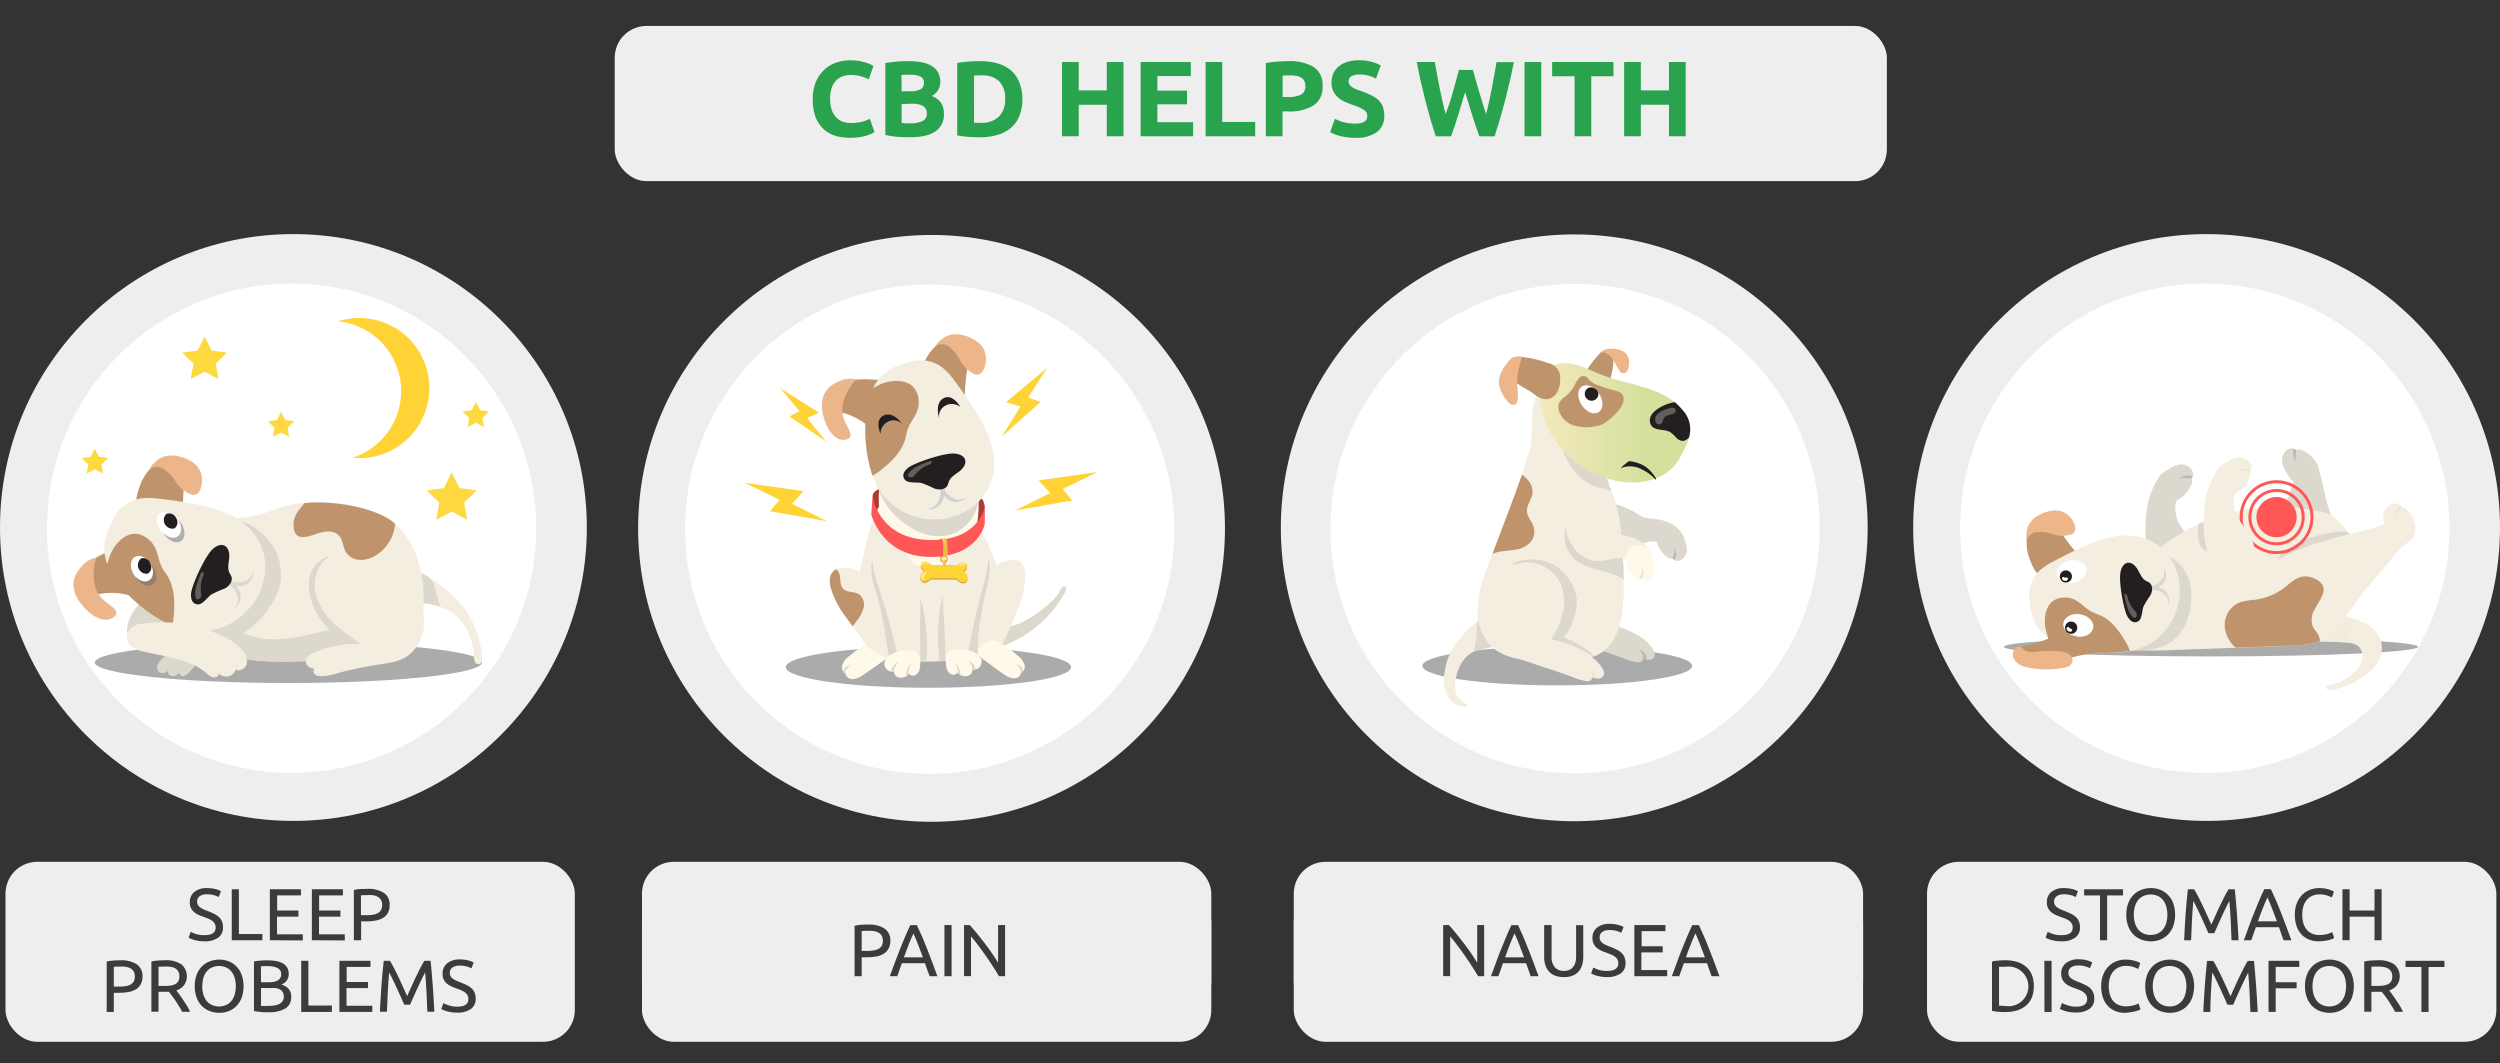 <svg id="Слой_1" data-name="Слой 1" xmlns="http://www.w3.org/2000/svg" xmlns:xlink="http://www.w3.org/1999/xlink" width="630" height="268" viewBox="0 0 630 268">
  <rect x="0" y="0" width="630" height="268" fill="#333333" stroke="none"/>
  <defs>
    <style>
      .cls-1 {
        fill: #eee;
      }

      .cls-2 {
        fill: #fff;
      }

      .cls-3 {
        fill: #3b3b3b;
      }

      .cls-4 {
        fill: #2aa34f;
      }

      .cls-5 {
        fill: #ffd335;
      }

      .cls-6 {
        fill: #7f7f7f;
        opacity: 0.66;
      }

      .cls-15, .cls-18, .cls-7 {
        fill: #fff9e9;
      }

      .cls-8 {
        fill: #ddd8ce;
      }

      .cls-9 {
        fill: #aa3c37;
      }

      .cls-10 {
        fill: #f4eee1;
      }

      .cls-11 {
        fill: #bf946d;
      }

      .cls-12 {
        fill: #edb68a;
      }

      .cls-13 {
        fill: #d1d1d1;
      }

      .cls-14 {
        fill: #231f20;
      }

      .cls-15 {
        opacity: 0.29;
      }

      .cls-16 {
        fill: #ce9736;
      }

      .cls-17 {
        fill: #ff5656;
      }

      .cls-18 {
        opacity: 0.48;
      }

      .cls-19 {
        fill: #f2bc44;
      }

      .cls-20 {
        fill: #bcb8b1;
      }

      .cls-21 {
        fill: url(#Безымянный_градиент_6);
      }

      .cls-22 {
        fill: #f2ecdf;
      }

      .cls-23 {
        fill: #f2e2d3;
      }

      .cls-24 {
        fill: #997f6d;
      }

      .cls-25 {
        fill: #afafaf;
      }

      .cls-26 {
        fill: #fdd83f;
      }

      .cls-27 {
        fill: none;
        stroke: #ff5656;
        stroke-miterlimit: 10;
        stroke-width: 0.75px;
      }
    </style>
    <linearGradient id="Безымянный_градиент_6" data-name="Безымянный градиент 6" x1="387.96" y1="106.52" x2="425.9" y2="106.52" gradientUnits="userSpaceOnUse">
      <stop offset="0" stop-color="#f3e9bd"/>
      <stop offset="0.72" stop-color="#d5e09d"/>
    </linearGradient>
  </defs>
  <circle class="cls-1" cx="396.71" cy="133.01" r="73.94"/>
  <circle class="cls-2" cx="396.92" cy="133.21" r="61.65"/>
  <rect class="cls-1" x="154.91" y="6.54" width="320.58" height="39.11" rx="8"/>
  <circle class="cls-1" cx="234.75" cy="133.15" r="73.94"/>
  <circle class="cls-2" cx="234.29" cy="133.35" r="61.65"/>
  <rect class="cls-1" x="326.03" y="224.53" width="143.47" height="30.64" rx="8"/>
  <rect class="cls-1" x="161.78" y="224.53" width="143.47" height="30.64" rx="8"/>
  <rect class="cls-1" x="1.39" y="217.18" width="143.47" height="45.35" rx="8"/>
  <rect class="cls-1" x="161.78" y="217.18" width="143.47" height="45.35" rx="8"/>
  <rect class="cls-1" x="326.03" y="217.18" width="143.47" height="45.35" rx="8"/>
  <rect class="cls-1" x="485.61" y="217.18" width="143.47" height="45.35" rx="8"/>
  <g>
    <path class="cls-3" d="M372.48,246c-.27-.46-.58-1-.94-1.54s-.73-1.16-1.13-1.77l-1.27-1.86c-.44-.63-.88-1.24-1.31-1.83s-.85-1.13-1.26-1.65-.78-1-1.13-1.37v10h-1.76V233.11h1.43q.87.93,1.86,2.16c.66.82,1.31,1.67,2,2.54s1.26,1.72,1.84,2.56,1.06,1.59,1.45,2.24v-9.5H374V246Z"/>
    <path class="cls-3" d="M385.74,246c-.21-.56-.41-1.11-.59-1.64l-.57-1.64h-5.82L377.59,246h-1.87c.49-1.36,1-2.62,1.39-3.77s.86-2.25,1.27-3.29.82-2,1.23-3,.83-1.88,1.28-2.81h1.65c.44.93.87,1.86,1.28,2.81s.81,1.93,1.23,3,.83,2.13,1.27,3.29.89,2.41,1.39,3.77Zm-1.68-4.76c-.4-1.08-.79-2.12-1.18-3.12s-.79-2-1.21-2.9c-.44.92-.85,1.89-1.23,2.9s-.78,2-1.16,3.12Z"/>
    <path class="cls-3" d="M394,246.22a5.64,5.64,0,0,1-2.19-.39,4.08,4.08,0,0,1-1.52-1.06,4.43,4.43,0,0,1-.87-1.6,6.49,6.49,0,0,1-.29-2v-8.06H391V241a3.88,3.88,0,0,0,.86,2.8,3,3,0,0,0,2.22.87,3.56,3.56,0,0,0,1.25-.21,2.4,2.4,0,0,0,1-.66,3.13,3.13,0,0,0,.63-1.14,5.38,5.38,0,0,0,.22-1.66v-7.85h1.8v8.06a6.49,6.49,0,0,1-.29,2,4.19,4.19,0,0,1-.89,1.6,4,4,0,0,1-1.51,1.06A5.58,5.58,0,0,1,394,246.22Z"/>
    <path class="cls-3" d="M405,244.67c1.87,0,2.81-.64,2.81-1.93a1.92,1.92,0,0,0-.25-1,2.33,2.33,0,0,0-.68-.72,4.69,4.69,0,0,0-1-.53c-.36-.15-.75-.29-1.16-.44a12.32,12.32,0,0,1-1.33-.55,4.49,4.49,0,0,1-1.09-.72,3.11,3.11,0,0,1-.73-1,3.25,3.25,0,0,1-.27-1.39,3.21,3.21,0,0,1,1.15-2.63,4.82,4.82,0,0,1,3.16-.95,8.62,8.62,0,0,1,2.12.25,4.75,4.75,0,0,1,1.4.55l-.57,1.46a5.47,5.47,0,0,0-1.16-.47,6.38,6.38,0,0,0-1.79-.23,4.21,4.21,0,0,0-1,.11,2.78,2.78,0,0,0-.78.33,1.7,1.7,0,0,0-.53.57,1.62,1.62,0,0,0-.19.81,1.8,1.8,0,0,0,.2.87,2.12,2.12,0,0,0,.58.62,4.63,4.63,0,0,0,.86.49c.33.15.69.29,1.08.44.56.22,1.07.45,1.53.67a5,5,0,0,1,1.2.79,3.13,3.13,0,0,1,.79,1.11,3.75,3.75,0,0,1,.28,1.54,3,3,0,0,1-1.23,2.6,5.8,5.8,0,0,1-3.47.9,8.61,8.61,0,0,1-1.4-.1,11.23,11.23,0,0,1-1.14-.24,5.32,5.32,0,0,1-.86-.3l-.57-.26.54-1.49a7.87,7.87,0,0,0,1.3.54A6.58,6.58,0,0,0,405,244.67Z"/>
    <path class="cls-3" d="M411.86,246V233.11h7.83v1.54h-6v3.81H419V240h-5.38v4.45h6.51V246Z"/>
    <path class="cls-3" d="M431.32,246c-.21-.56-.4-1.11-.59-1.64s-.38-1.09-.57-1.64h-5.82L423.17,246H421.3c.5-1.36,1-2.62,1.39-3.77s.86-2.25,1.27-3.29.83-2,1.23-3,.84-1.88,1.28-2.81h1.65c.44.93.87,1.86,1.28,2.81s.82,1.93,1.23,3,.84,2.13,1.27,3.29.89,2.41,1.39,3.77Zm-1.68-4.76c-.4-1.08-.79-2.12-1.18-3.12s-.79-2-1.21-2.9c-.43.92-.84,1.89-1.23,2.9s-.78,2-1.16,3.12Z"/>
  </g>
  <g>
    <path class="cls-3" d="M51.53,235.66c1.88,0,2.81-.64,2.81-1.93a1.92,1.92,0,0,0-.25-1,2.29,2.29,0,0,0-.67-.72,5.27,5.27,0,0,0-1-.53c-.37-.15-.75-.3-1.16-.44a12.32,12.32,0,0,1-1.33-.55,4.55,4.55,0,0,1-1.1-.72,3.11,3.11,0,0,1-.73-1,3.28,3.28,0,0,1-.27-1.39A3.2,3.2,0,0,1,49,224.75a4.85,4.85,0,0,1,3.17-.95,8.68,8.68,0,0,1,2.12.25,5,5,0,0,1,1.4.55l-.58,1.46a4.88,4.88,0,0,0-1.15-.47,6.43,6.43,0,0,0-1.79-.23,4.23,4.23,0,0,0-1,.11,2.33,2.33,0,0,0-.77.33,1.61,1.61,0,0,0-.73,1.37,1.65,1.65,0,0,0,.21.87,1.87,1.87,0,0,0,.57.62,5.4,5.4,0,0,0,.86.5c.33.14.69.29,1.09.44.55.22,1.06.44,1.53.67a5.2,5.2,0,0,1,1.2.79,3.26,3.26,0,0,1,.79,1.11,3.93,3.93,0,0,1,.27,1.54,3,3,0,0,1-1.23,2.6,5.8,5.8,0,0,1-3.47.9,8.7,8.7,0,0,1-1.4-.1q-.63-.11-1.14-.24a5.68,5.68,0,0,1-.86-.3c-.24-.1-.43-.19-.56-.26l.53-1.49a8.7,8.7,0,0,0,1.3.54A6.58,6.58,0,0,0,51.53,235.66Z"/>
    <path class="cls-3" d="M66.12,235.38v1.56H58.4V224.1h1.8v11.28Z"/>
    <path class="cls-3" d="M68,236.94V224.1h7.84v1.54h-6v3.81h5.37V231H69.81v4.45h6.5v1.54Z"/>
    <path class="cls-3" d="M78.59,236.94V224.1h7.83v1.54h-6v3.81h5.37V231H80.39v4.45h6.5v1.54Z"/>
    <path class="cls-3" d="M92.57,224a7.1,7.1,0,0,1,4.16,1,3.49,3.49,0,0,1,1.46,3.06,4.23,4.23,0,0,1-.4,1.9,3.3,3.3,0,0,1-1.15,1.28,5.25,5.25,0,0,1-1.82.71,11.94,11.94,0,0,1-2.43.23H91v4.76H89.17V224.28a11.2,11.2,0,0,1,1.69-.25C91.48,224,92.06,224,92.57,224Zm.15,1.57c-.76,0-1.35,0-1.76.06v5h1.35a10.47,10.47,0,0,0,1.67-.12,3.75,3.75,0,0,0,1.25-.41,2,2,0,0,0,.79-.79A2.67,2.67,0,0,0,96.3,228a2.37,2.37,0,0,0-.29-1.22,2.13,2.13,0,0,0-.78-.77,3.57,3.57,0,0,0-1.14-.4A8.54,8.54,0,0,0,92.72,225.54Z"/>
    <path class="cls-3" d="M30.29,242a7.1,7.1,0,0,1,4.16,1,3.51,3.51,0,0,1,1.46,3.06,4.23,4.23,0,0,1-.4,1.9,3.3,3.3,0,0,1-1.15,1.28,5.25,5.25,0,0,1-1.82.71,11.94,11.94,0,0,1-2.43.23H28.68V255H26.89V242.31a9.13,9.13,0,0,1,1.69-.25C29.2,242,29.78,242,30.29,242Zm.15,1.58c-.76,0-1.35,0-1.76.05v5H30a10.43,10.43,0,0,0,1.66-.12,3.75,3.75,0,0,0,1.25-.41,2,2,0,0,0,.79-.79,2.65,2.65,0,0,0,.28-1.27,2.38,2.38,0,0,0-.29-1.23,2.21,2.21,0,0,0-.78-.77,3.27,3.27,0,0,0-1.14-.39A7.53,7.53,0,0,0,30.44,243.57Z"/>
    <path class="cls-3" d="M44.43,249.58l.75,1c.3.4.61.84.93,1.33s.64,1,1,1.53a15.2,15.2,0,0,1,.8,1.54h-2c-.25-.47-.52-1-.81-1.43s-.58-.94-.88-1.38-.59-.85-.88-1.23-.55-.72-.78-1l-.5,0H39.94v5H38.15V242.31a9.13,9.13,0,0,1,1.69-.25c.63-.05,1.2-.07,1.72-.07a7,7,0,0,1,4.12,1,3.94,3.94,0,0,1,.74,5.22A3.93,3.93,0,0,1,44.43,249.58Zm-2.73-6c-.76,0-1.35,0-1.76.05v4.83h1.28a13.9,13.9,0,0,0,1.67-.09,3.85,3.85,0,0,0,1.25-.35,1.92,1.92,0,0,0,.79-.73A2.52,2.52,0,0,0,45.2,246a2.49,2.49,0,0,0-.27-1.21,2.07,2.07,0,0,0-.75-.75,3.16,3.16,0,0,0-1.12-.39A7.28,7.28,0,0,0,41.7,243.57Z"/>
    <path class="cls-3" d="M49.08,248.53a7.92,7.92,0,0,1,.49-2.91,5.9,5.9,0,0,1,1.33-2.1,5.52,5.52,0,0,1,2-1.27,6.74,6.74,0,0,1,2.38-.43,6.58,6.58,0,0,1,2.35.43,5.41,5.41,0,0,1,1.93,1.27,6,6,0,0,1,1.33,2.1,8.89,8.89,0,0,1,0,5.82,6,6,0,0,1-1.33,2.1,5.54,5.54,0,0,1-1.93,1.27,6.57,6.57,0,0,1-2.35.42,6.74,6.74,0,0,1-2.38-.42,5.66,5.66,0,0,1-2-1.27,5.9,5.9,0,0,1-1.33-2.1A7.92,7.92,0,0,1,49.08,248.53Zm1.88,0a7.05,7.05,0,0,0,.3,2.12,4.78,4.78,0,0,0,.84,1.62,3.77,3.77,0,0,0,1.34,1,4.51,4.51,0,0,0,3.53,0,3.79,3.79,0,0,0,1.32-1,4.61,4.61,0,0,0,.84-1.62,7.64,7.64,0,0,0,0-4.24,4.61,4.61,0,0,0-.84-1.62,3.67,3.67,0,0,0-1.32-1,4.51,4.51,0,0,0-3.53,0,3.66,3.66,0,0,0-1.34,1,4.78,4.78,0,0,0-.84,1.62A7,7,0,0,0,51,248.53Z"/>
    <path class="cls-3" d="M67.47,255.07l-.84,0c-.31,0-.61,0-.91-.06l-.9-.09a8.07,8.07,0,0,1-.82-.15V242.31a4.79,4.79,0,0,1,.82-.15l.9-.1.9-.05.83,0a12.34,12.34,0,0,1,2.08.17,5.42,5.42,0,0,1,1.69.56,3.15,3.15,0,0,1,1.12,1.05,2.94,2.94,0,0,1,.41,1.59,2.84,2.84,0,0,1-.5,1.73,3,3,0,0,1-1.34,1,3.83,3.83,0,0,1,1.8,1.06,2.91,2.91,0,0,1,.67,2A3.28,3.28,0,0,1,72,254.09,8.05,8.05,0,0,1,67.47,255.07Zm-1.69-7.54h1.89a8.3,8.3,0,0,0,1.26-.09,3.28,3.28,0,0,0,1-.34,1.8,1.8,0,0,0,.68-.63,1.74,1.74,0,0,0,.25-1,1.61,1.61,0,0,0-.25-.93,2,2,0,0,0-.72-.62,4.26,4.26,0,0,0-1.06-.34,7.68,7.68,0,0,0-1.3-.11l-1.07,0a7,7,0,0,0-.71.06Zm0,1.44v4.52l.48,0,.57,0h.75a10.41,10.41,0,0,0,1.51-.11,3.89,3.89,0,0,0,1.25-.36,2.16,2.16,0,0,0,.86-.72,2,2,0,0,0,.32-1.17,2.16,2.16,0,0,0-.24-1.06,1.85,1.85,0,0,0-.69-.7,3.52,3.52,0,0,0-1.08-.37A8.59,8.59,0,0,0,68.1,249Z"/>
    <path class="cls-3" d="M83.64,253.4V255H75.91V242.12h1.8V253.4Z"/>
    <path class="cls-3" d="M85.53,255V242.12h7.83v1.54h-6v3.81h5.37V249H87.32v4.45h6.5V255Z"/>
    <path class="cls-3" d="M101.86,253.18c-.12-.3-.28-.68-.49-1.13s-.42-1-.66-1.48-.48-1.08-.75-1.64-.51-1.1-.75-1.6-.45-.94-.65-1.34-.37-.7-.49-.91c-.14,1.46-.25,3-.34,4.74s-.16,3.41-.22,5.14H95.75c0-1.12.11-2.24.17-3.37s.13-2.24.21-3.33.17-2.16.26-3.19.19-2,.31-2.95h1.57c.33.54.69,1.19,1.07,1.93s.77,1.51,1.15,2.32.76,1.62,1.11,2.43l1,2.21c.29-.67.62-1.4,1-2.21s.73-1.62,1.11-2.43.76-1.58,1.15-2.32.74-1.39,1.07-1.93h1.58q.63,6.21.94,12.84h-1.76c-.06-1.73-.14-3.45-.22-5.14s-.2-3.28-.34-4.74c-.12.21-.28.52-.49.91s-.42.84-.65,1.34-.49,1-.75,1.6-.52,1.1-.75,1.64-.46,1-.66,1.48-.37.83-.49,1.13Z"/>
    <path class="cls-3" d="M115.22,253.68c1.87,0,2.81-.64,2.81-1.93a1.92,1.92,0,0,0-.25-1,2.29,2.29,0,0,0-.67-.72,5.05,5.05,0,0,0-1-.53c-.36-.15-.75-.3-1.15-.44a12.5,12.5,0,0,1-1.34-.55,4.49,4.49,0,0,1-1.09-.72,3.11,3.11,0,0,1-.73-1,3.28,3.28,0,0,1-.27-1.39,3.21,3.21,0,0,1,1.15-2.63,4.83,4.83,0,0,1,3.17-1,8.74,8.74,0,0,1,2.12.25,4.78,4.78,0,0,1,1.39.55l-.57,1.46a5.26,5.26,0,0,0-1.16-.47,6.35,6.35,0,0,0-1.78-.23,4.23,4.23,0,0,0-1,.11,3.05,3.05,0,0,0-.78.33,1.67,1.67,0,0,0-.52.57,1.61,1.61,0,0,0-.2.8,1.71,1.71,0,0,0,.21.88,2,2,0,0,0,.57.62,5.73,5.73,0,0,0,.86.49l1.08.44c.56.22,1.07.45,1.53.67a5.06,5.06,0,0,1,1.21.79,3.11,3.11,0,0,1,.78,1.11,3.75,3.75,0,0,1,.28,1.54,3,3,0,0,1-1.23,2.6,5.8,5.8,0,0,1-3.47.9,8.7,8.7,0,0,1-1.4-.1,11.23,11.23,0,0,1-1.14-.24,5.68,5.68,0,0,1-.86-.3l-.57-.26.54-1.49a8.26,8.26,0,0,0,1.3.54A6.58,6.58,0,0,0,115.22,253.68Z"/>
  </g>
  <circle class="cls-1" cx="73.94" cy="132.93" r="73.94"/>
  <circle class="cls-2" cx="73.48" cy="133.12" r="61.65"/>
  <g>
    <path class="cls-3" d="M218.75,233a7.1,7.1,0,0,1,4.16,1,3.51,3.51,0,0,1,1.46,3.06,4.2,4.2,0,0,1-.4,1.9,3.3,3.3,0,0,1-1.15,1.28A5.06,5.06,0,0,1,221,241a11.94,11.94,0,0,1-2.43.23h-1.43V246h-1.79V233.3a9.13,9.13,0,0,1,1.69-.25C217.66,233,218.24,233,218.75,233Zm.15,1.58c-.76,0-1.35,0-1.76.05v5h1.36a10.43,10.43,0,0,0,1.66-.12,3.75,3.75,0,0,0,1.25-.41,2,2,0,0,0,.79-.79,2.65,2.65,0,0,0,.28-1.27,2.38,2.38,0,0,0-.29-1.23,2.21,2.21,0,0,0-.78-.77,3.27,3.27,0,0,0-1.14-.39A7.53,7.53,0,0,0,218.9,234.56Z"/>
    <path class="cls-3" d="M234.26,246c-.21-.56-.41-1.11-.6-1.64s-.37-1.09-.57-1.64h-5.82L226.11,246h-1.87c.49-1.36.95-2.62,1.39-3.77s.85-2.25,1.27-3.29.82-2,1.23-3,.83-1.88,1.27-2.81h1.65c.45.93.87,1.86,1.28,2.81s.82,1.93,1.23,3,.84,2.13,1.27,3.29.9,2.41,1.39,3.77Zm-1.69-4.76c-.39-1.08-.79-2.12-1.17-3.12s-.8-2-1.22-2.9c-.43.92-.84,1.89-1.23,2.9s-.77,2-1.16,3.12Z"/>
    <path class="cls-3" d="M238,233.11h1.8V246H238Z"/>
    <path class="cls-3" d="M251.74,246c-.27-.46-.58-1-.93-1.54s-.74-1.16-1.14-1.77-.83-1.23-1.27-1.86-.88-1.24-1.31-1.83-.85-1.13-1.26-1.65-.78-1-1.13-1.37v10h-1.76V233.11h1.43q.87.93,1.86,2.16c.66.82,1.32,1.67,2,2.54s1.26,1.72,1.84,2.56,1.06,1.59,1.45,2.24v-9.5h1.76V246Z"/>
  </g>
  <g>
    <path class="cls-4" d="M214.14,34.72q-4.56,0-6.95-2.54c-1.6-1.69-2.39-4.09-2.39-7.21a11,11,0,0,1,.73-4.14,8.9,8.9,0,0,1,2-3.08,8.5,8.5,0,0,1,3-1.91,11,11,0,0,1,3.81-.64,13,13,0,0,1,2.16.17,15.8,15.8,0,0,1,1.7.41,8.31,8.31,0,0,1,1.21.47,7,7,0,0,1,.7.38L218.92,20a9.79,9.79,0,0,0-2-.78,9.5,9.5,0,0,0-2.61-.33,5.63,5.63,0,0,0-1.9.33,4.24,4.24,0,0,0-1.65,1,5.08,5.08,0,0,0-1.15,1.85,7.9,7.9,0,0,0-.43,2.75,9.85,9.85,0,0,0,.29,2.42,5.07,5.07,0,0,0,.91,1.93A4.44,4.44,0,0,0,212,30.52a5.89,5.89,0,0,0,2.49.47,10.16,10.16,0,0,0,1.64-.11,11.6,11.6,0,0,0,1.3-.25,6.47,6.47,0,0,0,1-.34l.78-.35,1.16,3.37a9.85,9.85,0,0,1-2.51,1A15,15,0,0,1,214.14,34.72Z"/>
    <path class="cls-4" d="M229.34,34.58q-1.54,0-3.06-.09A21.9,21.9,0,0,1,223.1,34V15.9c.87-.16,1.81-.28,2.84-.37s2-.12,2.86-.12a19.56,19.56,0,0,1,3.28.26,7.62,7.62,0,0,1,2.58.88,4.56,4.56,0,0,1,1.69,1.63,4.85,4.85,0,0,1,.6,2.5,4,4,0,0,1-2.16,3.53,4.54,4.54,0,0,1,2.44,1.84,5.32,5.32,0,0,1,.64,2.62,5,5,0,0,1-2.14,4.43Q233.59,34.59,229.34,34.58ZM227.21,23h2a5.62,5.62,0,0,0,2.78-.5,1.71,1.71,0,0,0,.84-1.6,1.66,1.66,0,0,0-.87-1.6,5.59,5.59,0,0,0-2.53-.46l-1.17,0c-.41,0-.78,0-1.1.07Zm0,3.22V31l1,.08c.36,0,.75,0,1.19,0a7.34,7.34,0,0,0,3-.54,2,2,0,0,0,1.16-2,2,2,0,0,0-1-1.85,5.72,5.72,0,0,0-2.79-.55Z"/>
    <path class="cls-4" d="M257.64,25a11,11,0,0,1-.76,4.24,7.75,7.75,0,0,1-2.15,3A9.16,9.16,0,0,1,251.35,34a16,16,0,0,1-4.49.59q-1.12,0-2.64-.09a22.33,22.33,0,0,1-3-.39V15.87a24.15,24.15,0,0,1,3-.36c1.06-.07,2-.1,2.72-.1a16.42,16.42,0,0,1,4.36.54,9,9,0,0,1,3.36,1.7,7.57,7.57,0,0,1,2.16,3A11.36,11.36,0,0,1,257.64,25Zm-12.18,5.94.69,0h.93a6.19,6.19,0,0,0,4.68-1.59,6.09,6.09,0,0,0,1.53-4.4,6.16,6.16,0,0,0-1.46-4.45A6.16,6.16,0,0,0,247.21,19l-.89,0a7.68,7.68,0,0,0-.86.07Z"/>
    <path class="cls-4" d="M278.91,15.63h4.21V34.34h-4.21V26.4h-7.07v7.94h-4.21V15.63h4.21v7.15h7.07Z"/>
    <path class="cls-4" d="M287.44,34.34V15.63h12.64v3.54h-8.42v3.67h7.47v3.45h-7.47V30.8h9v3.54Z"/>
    <path class="cls-4" d="M316.31,30.72v3.62h-12.5V15.63H308V30.72Z"/>
    <path class="cls-4" d="M324.62,15.41a11.74,11.74,0,0,1,6.43,1.47,5.36,5.36,0,0,1,2.24,4.82A5.43,5.43,0,0,1,331,26.58a11.72,11.72,0,0,1-6.48,1.5h-1.32v6.26H319V15.9a23.29,23.29,0,0,1,2.91-.38C323,15.45,323.85,15.41,324.62,15.41Zm.27,3.59q-.47,0-.9,0l-.77.06v5.39h1.32a7.08,7.08,0,0,0,3.29-.59,2.27,2.27,0,0,0,1.11-2.21,2.66,2.66,0,0,0-.28-1.3,2.13,2.13,0,0,0-.81-.82,3.58,3.58,0,0,0-1.28-.43A9.71,9.71,0,0,0,324.89,19Z"/>
    <path class="cls-4" d="M341.5,31.13A6,6,0,0,0,343,31a2.77,2.77,0,0,0,.93-.41,1.47,1.47,0,0,0,.49-.6,2.22,2.22,0,0,0,.13-.79,1.81,1.81,0,0,0-.86-1.52,12.37,12.37,0,0,0-3-1.31c-.62-.22-1.23-.47-1.84-.74a6.75,6.75,0,0,1-1.65-1.06A4.9,4.9,0,0,1,336,23a4.74,4.74,0,0,1-.46-2.2,5.48,5.48,0,0,1,.48-2.33,5.09,5.09,0,0,1,1.38-1.77,6.14,6.14,0,0,1,2.16-1.12,9.7,9.7,0,0,1,2.86-.39,11.7,11.7,0,0,1,3.27.4,12.07,12.07,0,0,1,2.27.89l-1.22,3.32A11.67,11.67,0,0,0,345,19.1a7.47,7.47,0,0,0-2.31-.31,4.2,4.2,0,0,0-2.17.42,1.41,1.41,0,0,0-.66,1.28,1.48,1.48,0,0,0,.24.86,2.26,2.26,0,0,0,.69.64,5.71,5.71,0,0,0,1,.51c.39.15.82.31,1.29.47,1,.36,1.81.72,2.53,1.07a6.79,6.79,0,0,1,1.8,1.23,4.52,4.52,0,0,1,1.07,1.65,6.68,6.68,0,0,1,.35,2.29A4.87,4.87,0,0,1,347,33.27a8.8,8.8,0,0,1-5.53,1.45,15.09,15.09,0,0,1-2.24-.15,15.25,15.25,0,0,1-1.77-.36,11.24,11.24,0,0,1-1.33-.46c-.37-.17-.68-.32-.93-.46l1.19-3.35a10.25,10.25,0,0,0,2.07.82A10.75,10.75,0,0,0,341.5,31.13Z"/>
    <path class="cls-4" d="M371.16,17.63c.22.74.45,1.57.72,2.49s.53,1.89.83,2.88l.9,3c.31,1,.61,1.91.89,2.75.24-.91.48-1.91.72-3s.48-2.2.69-3.35.43-2.3.64-3.44.4-2.25.58-3.31h4.38q-.94,4.7-2.19,9.53t-2.67,9.18H372.8q-.94-2.6-1.84-5.44t-1.75-5.71c-.58,1.91-1.15,3.81-1.73,5.71s-1.18,3.71-1.81,5.44h-3.85q-1.44-4.35-2.67-9.18T357,15.63h4.56c.18,1.06.38,2.16.6,3.31s.44,2.29.67,3.44.48,2.27.72,3.35.5,2.08.75,3c.32-.88.64-1.81,1-2.8s.6-2,.89-3,.55-1.95.8-2.87.46-1.73.66-2.45Z"/>
    <path class="cls-4" d="M384.18,15.63h4.22V34.34h-4.22Z"/>
    <path class="cls-4" d="M406.59,15.63v3.59H401V34.34h-4.21V19.22h-5.65V15.63Z"/>
    <path class="cls-4" d="M420.58,15.63h4.21V34.34h-4.21V26.4H413.5v7.94h-4.21V15.63h4.21v7.15h7.08Z"/>
  </g>
  <g>
    <path class="cls-3" d="M519.51,235.66c1.88,0,2.81-.64,2.81-1.93a1.92,1.92,0,0,0-.25-1,2.29,2.29,0,0,0-.67-.72,5.27,5.27,0,0,0-1-.53c-.37-.15-.76-.3-1.16-.44a12.5,12.5,0,0,1-1.34-.55,4.49,4.49,0,0,1-1.09-.72,3.11,3.11,0,0,1-.73-1,3.28,3.28,0,0,1-.27-1.39,3.2,3.2,0,0,1,1.15-2.63,4.83,4.83,0,0,1,3.17-.95,8.74,8.74,0,0,1,2.12.25,5,5,0,0,1,1.4.55l-.58,1.46a4.81,4.81,0,0,0-1.16-.47,6.3,6.3,0,0,0-1.78-.23,4.23,4.23,0,0,0-1,.11,2.33,2.33,0,0,0-.77.33,1.61,1.61,0,0,0-.73,1.37,1.65,1.65,0,0,0,.21.87,1.77,1.77,0,0,0,.57.62,5,5,0,0,0,.86.5c.33.14.69.29,1.09.44.55.22,1.06.44,1.52.67a5.06,5.06,0,0,1,1.21.79,3.26,3.26,0,0,1,.79,1.11,3.93,3.93,0,0,1,.27,1.54,3,3,0,0,1-1.23,2.6,5.8,5.8,0,0,1-3.47.9,8.7,8.7,0,0,1-1.4-.1,11.23,11.23,0,0,1-1.14-.24,5.68,5.68,0,0,1-.86-.3l-.57-.26.54-1.49a8.7,8.7,0,0,0,1.3.54A6.58,6.58,0,0,0,519.51,235.66Z"/>
    <path class="cls-3" d="M535,224.1v1.55h-4v11.29h-1.8V225.65h-4V224.1Z"/>
    <path class="cls-3" d="M535.83,230.51a7.92,7.92,0,0,1,.49-2.91,5.9,5.9,0,0,1,1.33-2.1,5.52,5.52,0,0,1,2-1.27,6.53,6.53,0,0,1,2.38-.43,6.37,6.37,0,0,1,2.35.43,5.41,5.41,0,0,1,1.93,1.27,6,6,0,0,1,1.33,2.1,8.89,8.89,0,0,1,0,5.82,6,6,0,0,1-1.33,2.1,5.54,5.54,0,0,1-1.93,1.27,6.57,6.57,0,0,1-2.35.42,6.74,6.74,0,0,1-2.38-.42,5.66,5.66,0,0,1-2-1.27,5.9,5.9,0,0,1-1.33-2.1A7.92,7.92,0,0,1,535.83,230.51Zm1.89,0a7.06,7.06,0,0,0,.29,2.12,4.78,4.78,0,0,0,.84,1.62,3.77,3.77,0,0,0,1.34,1,4.51,4.51,0,0,0,3.53,0,3.7,3.7,0,0,0,1.32-1,4.45,4.45,0,0,0,.84-1.62,7.64,7.64,0,0,0,0-4.24,4.45,4.45,0,0,0-.84-1.62,3.59,3.59,0,0,0-1.32-1,4.51,4.51,0,0,0-3.53,0,3.66,3.66,0,0,0-1.34,1,4.78,4.78,0,0,0-.84,1.62A7,7,0,0,0,537.72,230.51Z"/>
    <path class="cls-3" d="M556.52,235.16c-.13-.3-.29-.68-.5-1.13l-.65-1.48c-.24-.54-.49-1.08-.75-1.64l-.75-1.6c-.24-.5-.46-.94-.66-1.34s-.37-.7-.49-.91c-.14,1.46-.25,3-.34,4.74s-.16,3.41-.22,5.14H550.4c.05-1.12.11-2.24.17-3.37s.13-2.24.21-3.33.17-2.16.26-3.2.2-2,.31-2.94h1.57c.34.54.69,1.18,1.08,1.93s.76,1.51,1.14,2.32.76,1.62,1.12,2.43.68,1.54,1,2.21c.29-.67.62-1.4,1-2.21s.73-1.62,1.11-2.43.77-1.58,1.15-2.32.74-1.39,1.07-1.93h1.58q.63,6.21.94,12.84h-1.76c-.06-1.73-.13-3.45-.22-5.14s-.2-3.28-.33-4.74c-.13.21-.29.52-.49.91s-.43.84-.66,1.34-.49,1-.75,1.6-.52,1.1-.75,1.64-.46,1-.66,1.48-.37.83-.49,1.13Z"/>
    <path class="cls-3" d="M575.46,236.94c-.21-.56-.4-1.11-.59-1.64s-.38-1.09-.57-1.64h-5.82l-1.17,3.28h-1.87c.5-1.36,1-2.62,1.39-3.77s.86-2.25,1.27-3.29.82-2,1.23-3,.84-1.88,1.28-2.81h1.65c.44.93.87,1.86,1.28,2.81s.82,1.93,1.23,3,.84,2.13,1.27,3.29.89,2.41,1.39,3.77Zm-1.68-4.76c-.4-1.08-.79-2.12-1.18-3.13s-.79-2-1.21-2.9c-.43.93-.84,1.9-1.23,2.9s-.78,2-1.16,3.13Z"/>
    <path class="cls-3" d="M584.33,237.21a6.49,6.49,0,0,1-2.46-.44,5.36,5.36,0,0,1-1.91-1.3,5.89,5.89,0,0,1-1.23-2.1,8.69,8.69,0,0,1-.43-2.86,7.69,7.69,0,0,1,.49-2.86,6.32,6.32,0,0,1,1.32-2.11,5.68,5.68,0,0,1,1.95-1.29,6.25,6.25,0,0,1,2.37-.45,8.75,8.75,0,0,1,1.43.11,9.21,9.21,0,0,1,1.11.26,4.77,4.77,0,0,1,.77.3,3.94,3.94,0,0,1,.41.22l-.52,1.48a3.52,3.52,0,0,0-.48-.24l-.71-.26q-.41-.12-.87-.21a5.18,5.18,0,0,0-1-.08,4.46,4.46,0,0,0-1.83.35,3.69,3.69,0,0,0-1.39,1,4.51,4.51,0,0,0-.88,1.62,7.09,7.09,0,0,0-.3,2.14,7.62,7.62,0,0,0,.26,2.09,4.57,4.57,0,0,0,.81,1.62,3.65,3.65,0,0,0,1.34,1.05,4.44,4.44,0,0,0,1.88.37,7,7,0,0,0,2.06-.26,9.58,9.58,0,0,0,1.22-.46l.46,1.48a2.37,2.37,0,0,1-.46.23,7.41,7.41,0,0,1-.83.27c-.34.08-.73.16-1.17.22A11,11,0,0,1,584.33,237.21Z"/>
    <path class="cls-3" d="M598.38,224.1h1.79v12.84h-1.79V231H592.1v5.93h-1.8V224.1h1.8v5.35h6.28Z"/>
    <path class="cls-3" d="M512.52,248.53a7.55,7.55,0,0,1-.52,2.9,5.35,5.35,0,0,1-1.47,2,6.22,6.22,0,0,1-2.26,1.21,10.09,10.09,0,0,1-2.89.4c-.51,0-1.09,0-1.71-.07a9.13,9.13,0,0,1-1.69-.25V242.31a9.13,9.13,0,0,1,1.69-.25c.62-.05,1.2-.07,1.71-.07a9.75,9.75,0,0,1,2.89.4,6.2,6.2,0,0,1,2.26,1.2,5.46,5.46,0,0,1,1.47,2A7.55,7.55,0,0,1,512.52,248.53Zm-7,5a5,5,0,1,0,0-9.92h-1.17l-.59,0v9.82l.59,0C504.63,253.49,505,253.49,505.53,253.49Z"/>
    <path class="cls-3" d="M515.18,242.12H517V255h-1.8Z"/>
    <path class="cls-3" d="M523.15,253.68c1.87,0,2.81-.64,2.81-1.93a1.92,1.92,0,0,0-.25-1A2.29,2.29,0,0,0,525,250a5.05,5.05,0,0,0-1-.53c-.36-.15-.75-.3-1.15-.44a12.5,12.5,0,0,1-1.34-.55,4.49,4.49,0,0,1-1.09-.72,3.11,3.11,0,0,1-.73-1,3.28,3.28,0,0,1-.27-1.39,3.21,3.21,0,0,1,1.15-2.63,4.83,4.83,0,0,1,3.17-1,8.74,8.74,0,0,1,2.12.25,4.78,4.78,0,0,1,1.39.55l-.57,1.46a5.47,5.47,0,0,0-1.16-.47,6.35,6.35,0,0,0-1.78-.23,4.23,4.23,0,0,0-1,.11,3.05,3.05,0,0,0-.78.33,1.67,1.67,0,0,0-.52.57,1.61,1.61,0,0,0-.2.8,1.71,1.71,0,0,0,.21.88,2,2,0,0,0,.57.62,5.73,5.73,0,0,0,.86.49l1.08.44c.56.22,1.07.45,1.53.67a5.06,5.06,0,0,1,1.21.79,3.11,3.11,0,0,1,.78,1.11,3.75,3.75,0,0,1,.28,1.54,3,3,0,0,1-1.23,2.6,5.8,5.8,0,0,1-3.47.9,8.61,8.61,0,0,1-1.4-.1,11.23,11.23,0,0,1-1.14-.24,5.68,5.68,0,0,1-.86-.3l-.57-.26.54-1.49a8.26,8.26,0,0,0,1.3.54A6.58,6.58,0,0,0,523.15,253.68Z"/>
    <path class="cls-3" d="M535.54,255.23a6.49,6.49,0,0,1-2.46-.44,5.19,5.19,0,0,1-1.91-1.3,5.89,5.89,0,0,1-1.23-2.1,8.68,8.68,0,0,1-.44-2.86,7.69,7.69,0,0,1,.49-2.86,6,6,0,0,1,1.33-2.1,5.44,5.44,0,0,1,1.94-1.3,6.25,6.25,0,0,1,2.37-.45,7.9,7.9,0,0,1,1.44.12,10.37,10.37,0,0,1,1.11.25,5.66,5.66,0,0,1,.77.3c.19.1.33.17.4.22l-.52,1.48a3.52,3.52,0,0,0-.48-.24l-.71-.26a8.56,8.56,0,0,0-.87-.21,6,6,0,0,0-.95-.08,4.71,4.71,0,0,0-1.84.35,3.77,3.77,0,0,0-1.39,1,4.67,4.67,0,0,0-.88,1.62,7.14,7.14,0,0,0-.3,2.14,7.61,7.61,0,0,0,.27,2.09,4.55,4.55,0,0,0,.8,1.62,3.68,3.68,0,0,0,1.35,1,4.38,4.38,0,0,0,1.88.37,7,7,0,0,0,2-.26,9.58,9.58,0,0,0,1.22-.46l.47,1.48a2.54,2.54,0,0,1-.47.23,7.41,7.41,0,0,1-.83.27,11.24,11.24,0,0,1-1.17.22A10.69,10.69,0,0,1,535.54,255.23Z"/>
    <path class="cls-3" d="M540.61,248.53a8.14,8.14,0,0,1,.49-2.91,6.06,6.06,0,0,1,1.34-2.1,5.44,5.44,0,0,1,2-1.27,6.74,6.74,0,0,1,2.38-.43,6.48,6.48,0,0,1,2.34.43,5.45,5.45,0,0,1,1.94,1.27,5.88,5.88,0,0,1,1.32,2.1,8.72,8.72,0,0,1,0,5.82,5.88,5.88,0,0,1-1.32,2.1,5.58,5.58,0,0,1-1.94,1.27,6.48,6.48,0,0,1-2.34.42,6.74,6.74,0,0,1-2.38-.42,5.57,5.57,0,0,1-2-1.27,6.06,6.06,0,0,1-1.34-2.1A8.14,8.14,0,0,1,540.61,248.53Zm1.89,0a7.05,7.05,0,0,0,.3,2.12,4.78,4.78,0,0,0,.84,1.62,3.77,3.77,0,0,0,1.34,1,4.16,4.16,0,0,0,1.76.36,4.1,4.1,0,0,0,1.76-.36,3.82,3.82,0,0,0,1.33-1,4.78,4.78,0,0,0,.84-1.62,7.64,7.64,0,0,0,0-4.24,4.78,4.78,0,0,0-.84-1.62,3.71,3.71,0,0,0-1.33-1,4.1,4.1,0,0,0-1.76-.36,4.16,4.16,0,0,0-1.76.36,3.66,3.66,0,0,0-1.34,1,4.78,4.78,0,0,0-.84,1.62A7,7,0,0,0,542.5,248.53Z"/>
    <path class="cls-3" d="M561.3,253.18c-.12-.3-.28-.68-.49-1.13s-.42-1-.66-1.48-.48-1.08-.75-1.64-.51-1.1-.75-1.6-.45-.94-.65-1.34-.37-.7-.49-.91c-.14,1.46-.25,3-.34,4.74S557,253.23,557,255h-1.76c0-1.12.1-2.24.17-3.37s.13-2.24.21-3.33.17-2.16.26-3.19.19-2,.3-2.95h1.58c.33.54.69,1.19,1.07,1.93s.77,1.51,1.15,2.32.75,1.62,1.11,2.43.69,1.54,1,2.21l1-2.21c.35-.81.73-1.62,1.11-2.43s.76-1.58,1.15-2.32.74-1.39,1.07-1.93h1.58q.62,6.21.94,12.84H567.1c-.06-1.73-.14-3.45-.22-5.14s-.2-3.28-.34-4.74c-.12.21-.28.52-.49.91s-.42.84-.65,1.34-.49,1-.75,1.6-.52,1.1-.75,1.64-.46,1-.66,1.48-.37.83-.49,1.13Z"/>
    <path class="cls-3" d="M571.67,255V242.12h7.75v1.54h-5.95v3.87h5.28v1.52h-5.28V255Z"/>
    <path class="cls-3" d="M580.86,248.53a7.92,7.92,0,0,1,.49-2.91,5.92,5.92,0,0,1,1.34-2.1,5.44,5.44,0,0,1,2-1.27,6.74,6.74,0,0,1,2.38-.43,6.48,6.48,0,0,1,2.34.43,5.45,5.45,0,0,1,1.94,1.27,6.17,6.17,0,0,1,1.32,2.1,8.89,8.89,0,0,1,0,5.82,6.17,6.17,0,0,1-1.32,2.1,5.58,5.58,0,0,1-1.94,1.27,6.48,6.48,0,0,1-2.34.42,6.74,6.74,0,0,1-2.38-.42,5.57,5.57,0,0,1-2-1.27,5.92,5.92,0,0,1-1.34-2.1A7.92,7.92,0,0,1,580.86,248.53Zm1.89,0a7.05,7.05,0,0,0,.3,2.12,4.61,4.61,0,0,0,.84,1.62,3.73,3.73,0,0,0,1.33,1,4.24,4.24,0,0,0,1.77.36,4.13,4.13,0,0,0,1.76-.36,3.82,3.82,0,0,0,1.33-1,4.78,4.78,0,0,0,.84-1.62,7.89,7.89,0,0,0,0-4.24,4.78,4.78,0,0,0-.84-1.62,3.71,3.71,0,0,0-1.33-1,4.13,4.13,0,0,0-1.76-.36,4.24,4.24,0,0,0-1.77.36,3.62,3.62,0,0,0-1.33,1,4.61,4.61,0,0,0-.84,1.62A7,7,0,0,0,582.75,248.53Z"/>
    <path class="cls-3" d="M602.07,249.58c.2.25.45.58.75,1s.61.84.93,1.33.64,1,1,1.53a15.2,15.2,0,0,1,.8,1.54h-2c-.25-.47-.51-1-.8-1.43s-.59-.94-.88-1.38-.59-.85-.88-1.23-.56-.72-.79-1l-.49,0h-2.12v5h-1.8V242.31a9.24,9.24,0,0,1,1.7-.25c.62-.05,1.19-.07,1.71-.07a7,7,0,0,1,4.12,1,3.91,3.91,0,0,1,.74,5.22A3.89,3.89,0,0,1,602.07,249.58Zm-2.72-6c-.77,0-1.36,0-1.76.05v4.83h1.28a13.85,13.85,0,0,0,1.66-.09,3.78,3.78,0,0,0,1.25-.35,1.92,1.92,0,0,0,.79-.73,2.51,2.51,0,0,0,.28-1.25,2.49,2.49,0,0,0-.28-1.21,2.07,2.07,0,0,0-.75-.75,3.18,3.18,0,0,0-1.11-.39A7.42,7.42,0,0,0,599.35,243.57Z"/>
    <path class="cls-3" d="M616,242.12v1.56h-4V255h-1.8V243.68h-4v-1.56Z"/>
  </g>
  <circle class="cls-1" cx="556.06" cy="132.93" r="73.94"/>
  <circle class="cls-2" cx="555.61" cy="133.12" r="61.65"/>
  <polygon class="cls-5" points="262.25 101.29 252.49 109.98 257.17 102.44 253.52 101.33 263.86 92.72 259.1 100.19 262.25 101.29"/>
  <polygon class="cls-5" points="270.19 126.13 255.85 128.64 264.64 124.24 261.74 121.05 276.59 118.95 267.78 123.24 270.19 126.13"/>
  <polygon class="cls-5" points="198.93 104.93 208.2 111.28 203.38 105.36 206.37 104.01 196.62 97.8 201.49 103.64 198.93 104.93"/>
  <polygon class="cls-5" points="194.04 128.84 208.38 131.35 199.59 126.95 202.49 123.76 187.64 121.67 196.46 125.95 194.04 128.84"/>
  <g>
    <ellipse class="cls-6" cx="233.97" cy="168.12" rx="35.95" ry="5.2"/>
    <path class="cls-7" d="M214.21,165.19a4.76,4.76,0,0,0-2,2.53,1.79,1.79,0,0,0,.88,2,1.47,1.47,0,0,0,1,1.26c1.28.48,2.65-.34,3.78-1.12l4.62-3.23c.73-.51,1.55-1.18,1.51-2.07a2.12,2.12,0,0,0-.56-1.21c-.93-1.09-2.91-2-4.35-1.43A24.72,24.72,0,0,0,214.21,165.19Z"/>
    <path class="cls-8" d="M213.05,169.75a1.54,1.54,0,0,1,.28-1.11,4.1,4.1,0,0,1,1.17-1.11,4.31,4.31,0,0,0-1.35.54,2.68,2.68,0,0,0-.65,1.25.57.57,0,0,0,.21.32A.58.58,0,0,0,213.05,169.75Z"/>
    <path class="cls-9" d="M248.17,127.74a7,7,0,0,0-.38-1.49c-.41-1.07-2-1.07-2-1.07l-.71,5.2,1.18,1.22,1.44-1.21.49-2.65Z"/>
    <path class="cls-9" d="M219.87,125a2,2,0,0,1,.95-1.37,2.37,2.37,0,0,1,1.74-.53l-.41,5.75h-1.57l-.71-3.85Z"/>
    <path class="cls-8" d="M258.47,156.35a31.6,31.6,0,0,0,6.08-4.4,9.19,9.19,0,0,0,2.28-2.62c.37-.72.85-1.7,1.63-1.51.38.41.14,1.06-.13,1.54A29.66,29.66,0,0,1,254.64,162a8.9,8.9,0,0,1-3.75,1,1.73,1.73,0,0,1-.78-.15,1.6,1.6,0,0,1-.76-1.25,2.78,2.78,0,0,1,2.68-3.44A14.35,14.35,0,0,0,258.47,156.35Z"/>
    <path class="cls-10" d="M254.48,141.13a3.69,3.69,0,0,1,2.06.13c1.36.59,1.83,2.29,1.86,3.77a22.25,22.25,0,0,1-1.88,8.3q-1.62,4.24-3.57,8.34a4,4,0,0,1-2,2.28,2.69,2.69,0,0,1-2.83-1,6.6,6.6,0,0,1-1.13-3C245.87,153.56,246.4,142.48,254.48,141.13Z"/>
    <path class="cls-10" d="M212.09,143.11a3.64,3.64,0,0,0-2,.65c-1.18.9-1.21,2.67-.87,4.11a22.23,22.23,0,0,0,3.88,7.57q2.61,3.72,5.52,7.2a4,4,0,0,0,2.46,1.72,2.67,2.67,0,0,0,2.49-1.68,6.46,6.46,0,0,0,.36-3.15C223.51,153,220.25,142.42,212.09,143.11Z"/>
    <path class="cls-10" d="M215.84,149.4a22.6,22.6,0,0,0,.14,8.52,10.65,10.65,0,0,0,5.31,6.94,16.39,16.39,0,0,0,5.33,1.46,60.55,60.55,0,0,0,10.52.28A39.6,39.6,0,0,0,249,164.69a7.35,7.35,0,0,0,2.59-1.43,6.09,6.09,0,0,0,1.56-3.42A30.79,30.79,0,0,0,252.4,147a47.57,47.57,0,0,0-8.83-18.62,14.19,14.19,0,0,0-5.95-4.82,14.38,14.38,0,0,0-5.16-.74c-3.52.06-8.63,1-10.48,4-2.52,4-3.52,9.35-4.56,13.82A85.22,85.22,0,0,0,215.84,149.4Z"/>
    <path class="cls-7" d="M221.55,123.15a35.17,35.17,0,0,0,.18,7.11,16.13,16.13,0,0,0,6.49,10.84,11.2,11.2,0,0,0,11,.93,11.43,11.43,0,0,0,4.34-3.55c3.33-4.48,3.47-11.22,2.62-17.17a27.54,27.54,0,0,0-1.54-6.35,17.1,17.1,0,0,0-14-10.33,8.06,8.06,0,0,0-5,.67C220.92,108,221.78,117.92,221.55,123.15Z"/>
    <path class="cls-8" d="M225.87,130.21c3.55,3.32,8.48,5.78,13.21,4.64a10.39,10.39,0,0,0,7.35-12.13,12.35,12.35,0,0,0-6.69-7.77,21.94,21.94,0,0,0-10.32-1.9,11.87,11.87,0,0,0-6.45,1.67C217.65,118.41,222.38,127,225.87,130.21Z"/>
    <path class="cls-11" d="M211,96.67a2,2,0,0,0-1,.62,1.92,1.92,0,0,0-.29.94,23.08,23.08,0,0,0-.09,4.7.84.84,0,0,0,.1.39.93.93,0,0,0,.7.32,16.68,16.68,0,0,1,8.48,3.82c.59.51,1.31,1.1,2.06.89a2.14,2.14,0,0,0,1-.78,16.8,16.8,0,0,0,2.76-4,6.93,6.93,0,0,0,.47-4.75,4.58,4.58,0,0,0-2.09-2.67c-1-.56-2.38-.42-3.49-.51A21.94,21.94,0,0,0,211,96.67Z"/>
    <path class="cls-11" d="M237,86.21A5.26,5.26,0,0,1,240.9,85c1.67.33,2.84,1.88,4.46,2.42-1.65,3.71-2,7.86-2.25,11.93a6,6,0,0,1-.88,3.32,3.85,3.85,0,0,1-4.06,1.12,8.33,8.33,0,0,1-3.67-2.45,10.47,10.47,0,0,1-2.49-3.7c-.74-2.11,0-4.26.86-6.23A12.45,12.45,0,0,1,237,86.21Z"/>
    <path class="cls-10" d="M249.33,110.52a39.1,39.1,0,0,0-4-7.64c-1.51-2.38-3.11-4.7-4.8-6.94a16.4,16.4,0,0,0-2.87-3.17,9,9,0,0,0-8.06-1.65C226,92.22,218.37,93.27,218.2,107c-.08,6.65.65,13.89,5.13,18.7a16.73,16.73,0,0,0,15,4.92,15.51,15.51,0,0,0,7.82-3.76,13.64,13.64,0,0,0,4.24-7.88A17.42,17.42,0,0,0,249.33,110.52Z"/>
    <path class="cls-11" d="M229.35,96.87a5.79,5.79,0,0,0-2.51-.83,10.2,10.2,0,0,0-5.38,1c-.44.21-1.09.54-1.52.72-1.13,2.19-1.83,5.12-1.88,9.35a37.13,37.13,0,0,0,1.79,12.76,11.4,11.4,0,0,0,2.13-1.41c2.64-2.08,5.22-4.56,6.13-7.8.22-.78.33-1.6.59-2.37.58-1.68,1.81-3.06,2.44-4.72C232,101.21,231.44,98.22,229.35,96.87Z"/>
    <path class="cls-12" d="M243.71,93a7.21,7.21,0,0,0,2,1.34,1.71,1.71,0,0,0,1.83-.64,5.86,5.86,0,0,0,.5-5.42,5.37,5.37,0,0,0-1.92-2.23,9.58,9.58,0,0,0-3.75-1.65,6.21,6.21,0,0,0-3.72.26c-.75.33-2.5,1.58-2.73,2.4a3.15,3.15,0,0,1,3.55.59C241.82,89.57,241.87,91.52,243.71,93Z"/>
    <path class="cls-12" d="M211.83,95.92c-1.68.67-5.29,2.19-4.61,7.48a12.64,12.64,0,0,0,1.32,4.23,6.86,6.86,0,0,0,2.16,2.63,3.16,3.16,0,0,0,3.25.25c1.62-1.54-2.59-4.41-1.56-8.72a13.16,13.16,0,0,1,3.35-6.12A5.9,5.9,0,0,0,211.83,95.92Z"/>
    <path class="cls-13" d="M236.25,126.65a3.25,3.25,0,0,1-1.06,1.09,4.91,4.91,0,0,1-2.14.5,5.29,5.29,0,0,0,2.53-.17,3.26,3.26,0,0,0,1.85-1.65,6.42,6.42,0,0,0,.47-3.48c0-.35-.37-.59-.54-.9a.67.67,0,0,0-.42-.34c-.63-.1-.25.67-.17.92A5.44,5.44,0,0,1,237,124,4.94,4.94,0,0,1,236.25,126.65Z"/>
    <path class="cls-13" d="M240.26,125.58a3.19,3.19,0,0,0,1.48.35,4.81,4.81,0,0,0,2.08-.73,5.32,5.32,0,0,1-2.23,1.22,3.25,3.25,0,0,1-2.45-.4,6.47,6.47,0,0,1-2.26-2.68c-.16-.32,0-.69,0-1a.62.62,0,0,1,.17-.51c.47-.42.56.42.63.68a5.13,5.13,0,0,0,.57,1.29A4.92,4.92,0,0,0,240.26,125.58Z"/>
    <path class="cls-14" d="M228.9,117.85c-1.31,1-1.67,2.21-.75,3.17.74.77,2.93.46,4,.68a27.32,27.32,0,0,1,3.36,1.43c1.15.4,2.69.28,3.26-.8.16-.31.22-.66.35-1,.45-1.13,1.61-1.76,2.58-2.49s1.87-1.92,1.48-3.06-2-1.54-3.23-1.49C236.81,114.44,230.3,116.74,228.9,117.85Z"/>
    <path class="cls-15" d="M229.41,120.27a1,1,0,0,0,.82-.23,4.55,4.55,0,0,0,.6-.64,7.79,7.79,0,0,1,3.13-2.24,2.13,2.13,0,0,0,.6-.31.58.58,0,0,0,.2-.61c-.14-.4-3.87,1.41-4.2,1.61S227.65,119.89,229.41,120.27Z"/>
    <path class="cls-8" d="M220.78,149.22c.54,1.83,1,3.7,1.41,5.56.69,3,1.14,7.58,1.82,10.54.18.78.61-.08,1.14.52a1.7,1.7,0,0,0,2.14.45,2.45,2.45,0,0,0,.7-2.08c-.06-7.52-2.71-14.83-6.32-21.44-.21-.38-.89-1.74-1.48-1.69s-.63,1.87-.63,2.35A20,20,0,0,0,220.78,149.22Z"/>
    <path class="cls-8" d="M233.45,166.71s-1.73,0-2.41,0-.23-.39-.33-1.07q-1.46-9.53-2.3-19.11c-.07-.82-.47-3.41.77-2.13a12.87,12.87,0,0,1,1.83,3.78,32.47,32.47,0,0,1,2.12,8.23A49.18,49.18,0,0,1,233.45,166.71Z"/>
    <path class="cls-10" d="M220.52,138.33a5.77,5.77,0,0,0-.61,3.57,29.92,29.92,0,0,0,1.62,6.42q2.75,8.44,4.73,17.11a2.6,2.6,0,0,0,.49,1.2,2.26,2.26,0,0,0,1.05.58,8.92,8.92,0,0,0,2,.4.73.73,0,0,0,.36,0c.21-.1,1.75-.79,1.75-1,0-4.25-.13-7.83,0-12a31.12,31.12,0,0,0-1.94-12.29,7.87,7.87,0,0,0-2.41-3.53,15.91,15.91,0,0,0-3.66-1.59A2.76,2.76,0,0,0,220.52,138.33Z"/>
    <path class="cls-7" d="M224.48,165a3.51,3.51,0,0,0-1.42,1.36,2,2,0,0,0,2.25,2.84,1.42,1.42,0,0,0,1.1,1.49,2.48,2.48,0,0,0,2.66-.9,1.31,1.31,0,0,0,1.58.35,2.12,2.12,0,0,0,1.06-1.33,5.66,5.66,0,0,0,.17-1.74,3.3,3.3,0,0,0-.91-2.69,2.66,2.66,0,0,0-1.34-.46A8.18,8.18,0,0,0,224.48,165Z"/>
    <path class="cls-8" d="M225.31,169.21a1.69,1.69,0,0,1,.13-.86,6.17,6.17,0,0,1,1-1.47,2.66,2.66,0,0,0-1.31.92,4.56,4.56,0,0,0-.57,1.42s.07.08.35.1A.55.55,0,0,0,225.31,169.21Z"/>
    <path class="cls-8" d="M229.05,169.82A1.78,1.78,0,0,1,229,169a6.06,6.06,0,0,1,.64-1.64,2.37,2.37,0,0,0-1,1.21,6.18,6.18,0,0,0-.31,1.93,1.73,1.73,0,0,0,.37-.28A1.37,1.37,0,0,0,229.05,169.82Z"/>
    <path class="cls-8" d="M248.54,148.54c-.46,1.86-.77,3.75-1.13,5.63a48.52,48.52,0,0,0-1,10.84c0,.79-.93-.28-1.42.35a1.71,1.71,0,0,1-2.12.56,2.46,2.46,0,0,1-.8-2c-.32-7.52,2-14.95,5.22-21.73.19-.4.8-1.79,1.39-1.77s.72,1.84.75,2.32A20,20,0,0,1,248.54,148.54Z"/>
    <path class="cls-8" d="M236.77,166.65s1.73-.08,2.41-.15.21-.4.28-1.09q1-9.57,1.31-19.2c0-.82.3-3.43-.87-2.08a13.14,13.14,0,0,0-1.64,3.86,32.38,32.38,0,0,0-1.7,8.33A49.36,49.36,0,0,0,236.77,166.65Z"/>
    <path class="cls-10" d="M248.24,137.66a5.72,5.72,0,0,1,.79,3.53,30.22,30.22,0,0,1-1.29,6.49c-1.54,5.71-2.82,11.5-3.85,17.32a2.59,2.59,0,0,1-.43,1.23,2.37,2.37,0,0,1-1,.64,10.15,10.15,0,0,1-1.95.5.66.66,0,0,1-.37,0c-.21-.09-1.78-.69-1.8-.92-.25-4.25-.26-7.84-.57-12a31,31,0,0,1,1.32-12.37,7.73,7.73,0,0,1,2.22-3.65,15.47,15.47,0,0,1,3.57-1.78A2.75,2.75,0,0,1,248.24,137.66Z"/>
    <path class="cls-7" d="M245.64,164.5a3.52,3.52,0,0,1,1.49,1.28,2.06,2.06,0,0,1-.13,2.14,2,2,0,0,1-2,.81,1.43,1.43,0,0,1-1,1.55,2.46,2.46,0,0,1-2.69-.76,1.31,1.31,0,0,1-1.56.42,2.07,2.07,0,0,1-1.13-1.27,5.58,5.58,0,0,1-.26-1.73,3.29,3.29,0,0,1,.77-2.73,2.7,2.7,0,0,1,1.32-.53A8.16,8.16,0,0,1,245.64,164.5Z"/>
    <path class="cls-8" d="M241.32,169.53a1.62,1.62,0,0,0,0-.87,6.36,6.36,0,0,0-.72-1.61,2.41,2.41,0,0,1,1,1.17,6.22,6.22,0,0,1,.41,1.9,1.73,1.73,0,0,1-.39-.25A1.5,1.5,0,0,1,241.32,169.53Z"/>
    <path class="cls-8" d="M245,168.73a2.51,2.51,0,0,0-.17-1.1,4.26,4.26,0,0,0-.93-1.2,4.8,4.8,0,0,1,1.36.84,3.48,3.48,0,0,1,.61,1.41s0,0-.39.07A1.52,1.52,0,0,1,245,168.73Z"/>
    <path class="cls-11" d="M216.38,149.72c-1.25-.75-3.14-.32-4-1.47-1.1-1.4-.14-3.25-1.48-4.68l-.11-.11a2.53,2.53,0,0,0-.62.35c-1.18.91-1.21,2.67-.87,4.11a22.52,22.52,0,0,0,3.87,7.58c.56.78,1.12,1.55,1.69,2.32.37-.44.72-.91,1.05-1.38a8.86,8.86,0,0,0,1.74-3.36A3.19,3.19,0,0,0,216.38,149.72Z"/>
    <path class="cls-7" d="M256.19,165a4.75,4.75,0,0,1,2,2.57,1.78,1.78,0,0,1-.92,2,1.48,1.48,0,0,1-1,1.24c-1.29.46-2.64-.39-3.75-1.19l-4.56-3.32c-.72-.53-1.53-1.21-1.47-2.1A2.1,2.1,0,0,1,247,163c.95-1.08,2.95-2,4.37-1.34A24.9,24.9,0,0,1,256.19,165Z"/>
    <path class="cls-8" d="M257.26,169.57a1.52,1.52,0,0,0-.26-1.11,4.18,4.18,0,0,0-1.15-1.14,4.56,4.56,0,0,1,1.34.57,2.76,2.76,0,0,1,.63,1.27.57.57,0,0,1-.22.31A.53.53,0,0,1,257.26,169.57Z"/>
    <path class="cls-14" d="M221.89,109.38a3.36,3.36,0,0,1,2.07-3.2,3,3,0,0,1,3.46.72s-2-2.94-4.24-2.37C220.1,105.32,221.89,109.38,221.89,109.38Z"/>
    <path class="cls-14" d="M242,102.56a3.38,3.38,0,0,0-3.8-.31,3,3,0,0,0-1.53,3.19s-1.09-3.41.69-4.81C239.88,98.67,242,102.56,242,102.56Z"/>
    <path class="cls-16" d="M236.92,135.78s-.24,0-.25.3.15,3.78.16,4c0,.47.34.41.34.41l.61-.27.36-1.7-.27-2.54-.6-.22Z"/>
    <path class="cls-17" d="M219.87,125s1.35,10.91,14.65,11.1c12.17.17,13.65-8.37,13.65-8.37V132s-1.48,7.9-12.67,8.34c-13.24.52-15.94-10.74-15.94-10.74Z"/>
    <g>
      <path class="cls-5" d="M242.86,144.05a1.54,1.54,0,0,0,.84-1,1.11,1.11,0,0,0-.39-1.17,1.28,1.28,0,0,0-1-.1,4.4,4.4,0,0,0-1.11.6h-6.4a4.53,4.53,0,0,0-1.33-.76,1.18,1.18,0,0,0-1,.1,1.1,1.1,0,0,0-.4,1.17,1.56,1.56,0,0,0,.85,1,1.57,1.57,0,0,0-1,1.56,1.4,1.4,0,0,0,.68,1.32,1.72,1.72,0,0,0,1.7-.51l.28-.23H241l.45.39a1.73,1.73,0,0,0,1.71.51,1.41,1.41,0,0,0,.68-1.31A1.61,1.61,0,0,0,242.86,144.05Z"/>
      <g>
        <path class="cls-16" d="M232.85,143.88c.08,0,.15-.13,0-.24a1.61,1.61,0,0,1-.85-1l0-.17a1.46,1.46,0,0,0,0,.42A1.51,1.51,0,0,0,232.85,143.88Z"/>
        <path class="cls-16" d="M242.86,143.8c-.17.14-.14.25,0,.25a1.42,1.42,0,0,0,.84-1,1,1,0,0,0,0-.42,1,1,0,0,1,0,.17A1.57,1.57,0,0,1,242.86,143.8Z"/>
        <path class="cls-16" d="M243.16,146.67a1.73,1.73,0,0,1-1.71-.5l-.45-.4h-6.45l-.28.24a1.71,1.71,0,0,1-1.7.5,1.32,1.32,0,0,1-.68-1.18v.12a1.4,1.4,0,0,0,.68,1.32,1.72,1.72,0,0,0,1.7-.51l.28-.23H241l.45.39a1.73,1.73,0,0,0,1.71.51,1.41,1.41,0,0,0,.68-1.31s0-.09,0-.13A1.33,1.33,0,0,1,243.16,146.67Z"/>
      </g>
      <path class="cls-18" d="M232.16,145.1a.94.94,0,0,0,.32,1,.32.32,0,0,0,.25.07.24.24,0,0,0,.17-.19.75.75,0,0,0,0-.26,2.38,2.38,0,0,1,0-.46.59.59,0,0,1,.19-.42c.14-.11.36-.15.4-.32a.29.29,0,0,0-.22-.3C232.76,144.12,232.27,144.69,232.16,145.1Z"/>
      <path class="cls-18" d="M232.38,142.34a.22.22,0,0,0,.21,0,1.18,1.18,0,0,0,.19-.11.93.93,0,0,1,.78,0c.07,0,.16.06.22,0a.14.14,0,0,0,0-.15.38.38,0,0,0-.11-.11,1,1,0,0,0-.69-.13C232.88,141.84,232,142.13,232.38,142.34Z"/>
      <path class="cls-18" d="M242,142.18a.59.59,0,0,0-.18.17.21.21,0,0,0,0,.23.24.24,0,0,0,.3,0c.09,0,.16-.13.26-.19a.71.71,0,0,1,.48-.06.68.68,0,0,0,.2,0,.22.22,0,0,0,.19-.08.23.23,0,0,0-.06-.29.55.55,0,0,0-.31-.08A1.36,1.36,0,0,0,242,142.18Z"/>
    </g>
    <path class="cls-19" d="M236.92,135.78s.66-.14.71,1.07a18.35,18.35,0,0,1,0,3.14c-.21.48-.46.5-.46.5l1.37-.13a1.06,1.06,0,0,0,.27-.73c.05-.7-.12-3.06-.16-3.36-.06-.56-.39-.63-.39-.63Z"/>
    <path class="cls-18" d="M237.58,135.87a.24.24,0,0,0,0,.2,1.77,1.77,0,0,1,.12.17.91.91,0,0,1,.14.43l.09.49s0,.09.07.08a1,1,0,0,0,0-.5l-.06-.58a.8.8,0,0,0,0-.21C237.88,135.85,237.65,135.72,237.58,135.87Z"/>
    <path class="cls-19" d="M236.89,140.84a.61.61,0,0,0,.15.64,1.53,1.53,0,0,0,1.4.21.89.89,0,0,0,.46-.83.65.65,0,0,0-.24-.5.82.82,0,0,0-.52-.2c-.08,0-.18,0-.2.1s.09.17.18.2a.67.67,0,0,1,.31.2.43.43,0,0,1-.09.55.73.73,0,0,1-.58.11.41.41,0,0,1-.39-.55,2.63,2.63,0,0,1,.3-.38s.05-.06,0-.09-.13-.05-.19,0S236.89,140.54,236.89,140.84Z"/>
    <path class="cls-19" d="M237.59,141.07a.54.54,0,0,0-.05.33,6.1,6.1,0,0,0,.09.87.67.67,0,0,0,.22.45.35.35,0,0,0,.46-.1.72.72,0,0,0,.07-.39l0-.8a.72.72,0,0,0-.06-.29C238.18,140.94,237.71,140.85,237.59,141.07Z"/>
    <path class="cls-16" d="M238.37,141.72a1.14,1.14,0,0,0,.32-.22.31.31,0,0,1-.12-.05.45.45,0,0,1-.21-.26l0,0s0,.05,0,.07,0,.09,0,.14S238.36,141.62,238.37,141.72Z"/>
    <path class="cls-18" d="M237.69,141.18a.53.53,0,0,0,0,.25l.07.51a.51.51,0,0,0,.07.24s.08.06.11,0a.06.06,0,0,0,0,0,.69.69,0,0,0,0-.32c0-.12,0-.24,0-.35s0-.21.09-.24.09,0,.09-.07,0,0-.06-.05S237.79,141,237.69,141.18Z"/>
  </g>
  <path class="cls-6" d="M426.43,167.81c0,2.71-15.21,4.91-34,4.91s-34-2.2-34-4.91,15.22-4.92,34-4.92S426.43,165.09,426.43,167.81Z"/>
  <path class="cls-10" d="M367.92,160.81a17,17,0,0,0-3.95,8.93,9.27,9.27,0,0,0,.85,5.72,5,5,0,0,0,4.86,2.64c.26-.63-.62-1-1.22-1.38-1.57-.85-1.9-3-1.73-4.73.31-3.14,1.82-6.39,4.65-7.77,1.55-.76,3.33-.9,4.93-1.54s3.11-2.13,2.88-3.83a4.3,4.3,0,0,0-2.54-2.89C373.66,154.42,369.68,158.76,367.92,160.81Z"/>
  <path class="cls-8" d="M372.17,158.2a22.23,22.23,0,0,1-.85,6l5.48-1.37a.65.65,0,0,0,.29-.14.72.72,0,0,0,.12-.25,6.52,6.52,0,0,0-.89-5.41c-.58-.84-1.82-1.94-2.94-1.59S372.17,157.26,372.17,158.2Z"/>
  <path class="cls-8" d="M393.62,160.47a18.82,18.82,0,0,0,3.54,1.33c4,1.43,8.2,2.65,12.14,4.16a14.72,14.72,0,0,0,3.1.92,2,2,0,0,0,1.05-.07A.86.86,0,0,0,414,166a4.31,4.31,0,0,0,1.62.27,1.51,1.51,0,0,0,1.32-.84,2,2,0,0,0-.31-1.67c-1.3-2.25-3.64-3.68-6-4.76a35.46,35.46,0,0,0-11.75-3.08C396.18,155.69,392.82,160,393.62,160.47Z"/>
  <path class="cls-8" d="M404.6,135.76a7.65,7.65,0,0,0,5.86,2.16c2.06-.21,3.94-1.4,6-1.49a5.86,5.86,0,0,1,5.12,2.74,1.2,1.2,0,0,0,.52.57c.5.19.95-.39,1.11-.89.57-1.75,1-3.64,0-5.13-1.2-1.68-3.65-2.55-5.46-2.86-1.45-.25-3-.1-4.31-.86a26.66,26.66,0,0,0-4.24-2.25,11.78,11.78,0,0,0-5.71-.86c-1.79.36-2,1.63-1.86,3.81C401.72,132.44,403.39,134.63,404.6,135.76Z"/>
  <g>
    <path class="cls-8" d="M424.43,140.4a2.37,2.37,0,0,1-1.49.94,1.44,1.44,0,0,1-1.51-.77c-.17.35-.69.23-1,0a6.58,6.58,0,0,1-2.76-3.51,4,4,0,0,1-.23-1.71,3.33,3.33,0,0,1,3.49-2.74,4.19,4.19,0,0,1,3.49,3.09C425,137.31,425.62,138.87,424.43,140.4Z"/>
    <path class="cls-20" d="M421.94,138a3.11,3.11,0,0,1,0,3.12s-.36-.28-.4-.32-.14-.19-.07-.34a5.58,5.58,0,0,0,.35-.79A2.89,2.89,0,0,0,421.94,138Z"/>
  </g>
  <path class="cls-10" d="M386.1,105.86c-.13,5.74-.51,14.91-.64,20.66,0,1.7.18,0,.85,1.62a9.63,9.63,0,0,0,2.12,2.93A9.11,9.11,0,0,0,391,133a10.15,10.15,0,0,0,3.54.75c3.35.26,6.9.08,9.77-1.6a2.22,2.22,0,0,0,.88-.78c.12-.23-.87,4,1.4-.23s-1.95-8.57-2.25-12.61c-.13-1.75-.08-3.5-.18-5.24a28.35,28.35,0,0,0-1.35-7.06,13.28,13.28,0,0,0-2.46-4.71c-2.72-3.11-11-6.45-13.3-1.4A14.31,14.31,0,0,0,386.1,105.86Z"/>
  <path class="cls-8" d="M404.15,117q0-.77-.12-1.53a21.94,21.94,0,0,0-2.26-1,16.71,16.71,0,0,0-3.9-1.18c-1-.13-3.36-.29-3.84.91,0,0,1.49,2.77,2.08,3.58a12.21,12.21,0,0,0,6.13,4.95c.69.29,3.1.92,3.82,1.12C406.05,123.67,404.26,119,404.15,117Z"/>
  <path class="cls-11" d="M403.21,89c.39-.36.5-.28,1-.47a1.78,1.78,0,0,1,1.53.06,2.58,2.58,0,0,1,.84,2.41,18,18,0,0,1-.75,4.36,3.08,3.08,0,0,1-.61,1.26,3.13,3.13,0,0,1-2.86.66,4.64,4.64,0,0,1-2.05-.73,2,2,0,0,1-.59-3A25.84,25.84,0,0,1,403.21,89Z"/>
  <path class="cls-21" d="M393.26,112.87A25,25,0,0,0,406.57,121a18.88,18.88,0,0,0,9.88-.16,11.47,11.47,0,0,0,7.05-5.79c.62-1.32,4.71-7.1.57-11.64a16.26,16.26,0,0,0-2.19-2.2c-5.34-4-12.46-4.42-18.66-6.92-4.5-1.82-9.62-4.78-13.45-1-2.87,2.84-1.77,9-.51,12.59A22.44,22.44,0,0,0,393.26,112.87Z"/>
  <path class="cls-14" d="M424.07,103.41a17.76,17.76,0,0,0-2-2.06c-2.17.28-4.8,1.63-5.79,3.05a2.52,2.52,0,0,0-.11,2.9c1,1.34,3.29.74,4.76,1.62a9.05,9.05,0,0,1,1.47,1.37,2.35,2.35,0,0,0,1.78.82,2.52,2.52,0,0,0,1.45-.86A7.09,7.09,0,0,0,424.07,103.41Z"/>
  <path class="cls-11" d="M382.81,89.89a1.89,1.89,0,0,0-1.08.19c-.71.46-1.92,3.07-1.62,3.86,1,2.75,4.24,3.66,6.58,5.45a4.77,4.77,0,0,0,3.18,1.22,3.5,3.5,0,0,0,2.59-1.84,6.71,6.71,0,0,0,.7-3.19,3.73,3.73,0,0,0-3-4.08A27.92,27.92,0,0,0,382.81,89.89Z"/>
  <path class="cls-12" d="M380.75,90.4c-1.75,1.81-3.3,4.16-2.95,6.65a8.38,8.38,0,0,0,1.87,3.8,3.37,3.37,0,0,0,1,1,1.21,1.21,0,0,0,1.33-.07,1.68,1.68,0,0,0,.44-1.21,12.36,12.36,0,0,0,0-2.72c-.54-2.91.53-5.76,1.06-7.93C383.51,89.89,381.53,89.59,380.75,90.4Z"/>
  <path class="cls-12" d="M404.69,89a4,4,0,0,1,1.39,1.11c.8,1.06,1.29,2.16,2,3.26,0,.07.47.82,1.18.68,1.45-.29,1.37-3.08,1.12-3.92a2.91,2.91,0,0,0-1.4-1.61,5.6,5.6,0,0,0-2.09-.6,5.7,5.7,0,0,0-2.1.08,2.91,2.91,0,0,0-1.6,1A1.64,1.64,0,0,1,404.69,89Z"/>
  <path class="cls-11" d="M397.94,95.28a7.13,7.13,0,0,0-1.21,1.94,8.87,8.87,0,0,1-2.25,2.7,5.23,5.23,0,0,0-1.45,1.36,2.87,2.87,0,0,0-.22,2.12,5.61,5.61,0,0,0,3.52,3.71,10.49,10.49,0,0,0,5.25.39,8,8,0,0,0,2.15-.55,7.52,7.52,0,0,0,1.54-1,15.51,15.51,0,0,0,2.76-2.73,5.21,5.21,0,0,0,1.06-2,2.22,2.22,0,0,0-.51-2.09,3.66,3.66,0,0,0-1.71-.73,32.11,32.11,0,0,1-4.36-1.41,5.85,5.85,0,0,1-2.41-1.68A1.35,1.35,0,0,0,397.94,95.28Z"/>
  <ellipse class="cls-2" cx="400.77" cy="100.63" rx="2.63" ry="3.85" transform="translate(9.99 234.91) rotate(-33.06)"/>
  <path class="cls-14" d="M402.78,99a1.72,1.72,0,1,1-2.37-1.32A2,2,0,0,1,402.78,99Z"/>
  <path class="cls-15" d="M418.66,103.67a3.39,3.39,0,0,0-1.39,1.26,1.5,1.5,0,0,0,.21,1.77.94.94,0,0,0,1.07.14c.52-.32.48-1.1.84-1.6.54-.75,1.73-.57,2.51-1.09a.78.78,0,0,0,.39-.58C422.36,101.86,419.21,103.36,418.66,103.67Z"/>
  <path class="cls-14" d="M408.4,118a6,6,0,0,1,5.11.18c2.93,1.34,3.53,2.81,3.79,2.65s-1.11-2.21-2.82-3.35a9.28,9.28,0,0,0-4-1.27s-.67.5-1,.77A9.5,9.5,0,0,0,408.4,118Z"/>
  <path class="cls-10" d="M374.24,144.51a30.3,30.3,0,0,0-1.88,9.27,12.59,12.59,0,0,0,3.09,8.73c3,3.19,7.78,3.84,12.14,4.15a38.85,38.85,0,0,0,13.16-1c8.41-2,8.4-13.63,8.43-16.78a159.66,159.66,0,0,0-.91-16.91,34.13,34.13,0,0,0-1.73-6.93c-.77-2.46-4.85-2-7.33-2.73-3.06-.85-6.12-2.31-8-4.9-1-1.33-5.07-8.23-5.26-6.33C385.46,116,375.31,141.29,374.24,144.51Z"/>
  <path class="cls-8" d="M388.72,142.59a9.36,9.36,0,0,1,4.5,4.43,11.45,11.45,0,0,1,.62,7.29,23.67,23.67,0,0,1-2.87,6.83,30.63,30.63,0,0,1,9.39,3.63,2.35,2.35,0,0,0,1.23.46c.44,0-4.48-3.85-7.49-4.53a16.16,16.16,0,0,0,3.26-9.61,11.83,11.83,0,0,0-7.3-9.47c-2.66-1.05-7-.84-9.37.72.41-.27,1.37,0,1.88-.16a4.6,4.6,0,0,1,1.71-.45A9.82,9.82,0,0,1,388.72,142.59Z"/>
  <path class="cls-10" d="M380.81,165.21a18.52,18.52,0,0,0,3.54,1.32c4,1.44,8.19,2.66,12.14,4.16a14.46,14.46,0,0,0,3.09.92,2,2,0,0,0,1.06-.07.86.86,0,0,0,.57-.82,4.53,4.53,0,0,0,1.62.28,1.53,1.53,0,0,0,1.32-.85,2,2,0,0,0-.32-1.67c-1.3-2.24-3.63-3.68-6-4.76a35.45,35.45,0,0,0-11.75-3.07C383.36,160.42,380,164.74,380.81,165.21Z"/>
  <path class="cls-8" d="M397.37,141.4c3.27,2.36,8.58,2.29,11.8,4.73a51.24,51.24,0,0,0-.26-5.73c-.33-2.2-4.38-2.89-5.89-4.52-1.14-1.23-2-2.75-3.25-3.81-2.54-2-5.19-.86-5.49,2.18A8,8,0,0,0,397.37,141.4Z"/>
  <path class="cls-22" d="M402.25,131.47a1.53,1.53,0,0,1,1.24-.52c1.28-.17,1.59,1.68,3.12,2.13,1.29.38,1.78.26,1.91,1.7.15,1.64-.48,1.27-.5,2.92a1.4,1.4,0,0,1-.25.94,1.23,1.23,0,0,1-.62.32,3.94,3.94,0,0,1-3.64-1.13,5.48,5.48,0,0,1-1.38-3.27C402,133.59,401.5,132.3,402.25,131.47Z"/>
  <path class="cls-10" d="M397,138.52a7.64,7.64,0,0,0,5.55,2.86c2.07.05,4.09-.9,6.15-.73a5.82,5.82,0,0,1,4.74,3.34,1.22,1.22,0,0,0,.45.63c.47.25,1-.27,1.21-.75.78-1.66,1.45-3.5.59-5.11-.94-1.78-3.29-3-5.05-3.49-1.41-.42-3-.47-4.17-1.38-.87-.68-1.37-1.73-2.18-2.48a6.74,6.74,0,0,0-5.13-1.34c-1.82.13-4.36.88-4.5,3.06C394.55,134.87,395.94,137.25,397,138.52Z"/>
  <g>
    <path class="cls-7" d="M416.11,145.56a2.36,2.36,0,0,1-1.6.75,1.44,1.44,0,0,1-1.4-.95c-.21.33-.72.14-1-.1a6.68,6.68,0,0,1-2.31-3.83,4.15,4.15,0,0,1,0-1.72,3.32,3.32,0,0,1,3.8-2.29,4.16,4.16,0,0,1,3.08,3.49C417,142.56,417.47,144.19,416.11,145.56Z"/>
    <path class="cls-23" d="M413.93,142.89a3.12,3.12,0,0,1-.38,3.1,4.31,4.31,0,0,1-.36-.37c-.1-.15-.12-.2,0-.35a6.81,6.81,0,0,0,.45-.73A3,3,0,0,0,413.93,142.89Z"/>
  </g>
  <path class="cls-23" d="M401.21,170.72a1.77,1.77,0,0,0,0-.81,3.15,3.15,0,0,0-1-1.49,5.94,5.94,0,0,1,1.58,1.15,1.54,1.54,0,0,1,.13,1.34Z"/>
  <path class="cls-20" d="M414,166a2.1,2.1,0,0,0-.09-1.05,2.42,2.42,0,0,0-1-1.29,2.27,2.27,0,0,1,1.57,1,3.8,3.8,0,0,1,.54,1.6,1.66,1.66,0,0,1-.57-.09A1.27,1.27,0,0,1,414,166Z"/>
  <path class="cls-11" d="M377.23,139.18c1.45-.37,3-.39,4.44-.63a6.51,6.51,0,0,0,4-1.91,4.18,4.18,0,0,0,.76-4c-.45-1.32-1.57-2.42-1.64-3.82-.08-1.61,1.26-3,1.42-4.57a4.29,4.29,0,0,0-.75-2.7,6.66,6.66,0,0,0-1.93-1.92c-2.35,6.7-5.57,15-7.43,19.94A6.62,6.62,0,0,1,377.23,139.18Z"/>
  <ellipse class="cls-6" cx="72.68" cy="166.95" rx="48.78" ry="5.17"/>
  <path class="cls-10" d="M115.21,151.26a22.6,22.6,0,0,1,6.25,14.62c0,.57-.1,1.29-.64,1.47a1,1,0,0,1-1.12-.55,3.17,3.17,0,0,1-.24-1.33c-.24-4.53-2.26-9.22-6.18-11.5-3-1.76-6.69-1.87-10.06-2.77a9.29,9.29,0,0,1-3.65-1.71c-1.54-1.3-2.35-3.73-1-5.47,1.08-1.4,2.85-1.15,4.37-.7A28.68,28.68,0,0,1,115.21,151.26Z"/>
  <path class="cls-8" d="M105.19,145.1a21.85,21.85,0,0,0,0,5.3,1.93,1.93,0,0,0,.29.95,2.21,2.21,0,0,0,1.58.65,22.15,22.15,0,0,1,3.93.9,36.14,36.14,0,0,1-1.23-4.08,7.59,7.59,0,0,0-.9-2.52,4.76,4.76,0,0,0-1.63-1.39C106.45,144.47,105.35,143.75,105.19,145.1Z"/>
  <path class="cls-8" d="M40,167a1.93,1.93,0,0,0-.12,2.16,1.47,1.47,0,0,0,1.41.42,2.94,2.94,0,0,0,1.33-.77.91.91,0,0,0,.1,1.33,1.45,1.45,0,0,0,1.44.13,4.37,4.37,0,0,0,1.23-.87c-.32.41.18,1.05.7,1a2.1,2.1,0,0,0,1.34-.75,10,10,0,0,0,1.95-2.36,2.41,2.41,0,0,0,.3-1.71A2.66,2.66,0,0,0,47.47,164C44.81,163.54,41.48,164.62,40,167Z"/>
  <path class="cls-10" d="M50.72,129.69c7.37,1.91,13.29.67,19-1.44,10-3.72,24.52-.57,29.17,3.15s9.74,12.17,7.21,27.39c-.45,2.69-7.77,1-10.43,3-3.12,2.33-6.65,5-10.54,4.86-10.51-.45-19.3,1.16-28.46-1.83A34,34,0,0,1,46,159.59a16.15,16.15,0,0,1-6.22-9.82,15.9,15.9,0,0,1,2.28-10.45,31,31,0,0,1,7.29-8Z"/>
  <path class="cls-8" d="M96.42,153a32.16,32.16,0,0,1-10.54,4.86c-16.89,4.86-21.08,3.88-29.2-.53a69.52,69.52,0,0,1-9.87-6.55,16.55,16.55,0,0,1-6-8.78,14.81,14.81,0,0,0-1,7.8A16.18,16.18,0,0,0,46,159.62a33.93,33.93,0,0,0,10.61,5.24c9.16,3,17.95,1.39,28.46,1.84,3.89.16,7.42-2.53,10.54-4.86,2.66-2,10-.34,10.43-3C106.59,155.7,99,151.1,96.42,153Z"/>
  <path class="cls-8" d="M62.59,158.7a20.76,20.76,0,0,0,4.9-5.08,18.71,18.71,0,0,0,2.84-5.37,13.11,13.11,0,0,0-.84-9.33,15.2,15.2,0,0,0-6.61-6.71c-1.26-.67-3-1.09-4,0a3.78,3.78,0,0,0-.64,1.71,42.15,42.15,0,0,1-3.69,10.63,46.68,46.68,0,0,0-2.34,4.83,9,9,0,0,0-.48,5.26,11,11,0,0,0,4.1,5.79C57.79,161.55,61,159.8,62.59,158.7Z"/>
  <path class="cls-8" d="M33.21,154.8a16,16,0,0,1,6.29-6.09,8.16,8.16,0,0,1,5.41-1.08,6.63,6.63,0,0,1,4.84,5.43,5.89,5.89,0,0,1-.17,2.92,7.94,7.94,0,0,1-3.84,4c-2.93,1.69-7.43,3.53-10.92,3C30.91,162.28,31.77,157.31,33.21,154.8Z"/>
  <path class="cls-11" d="M20.32,143.59a2,2,0,0,0-.67,1,2,2,0,0,0,.15,1,24.1,24.1,0,0,0,2,4.34,1,1,0,0,0,.26.31,1,1,0,0,0,.78,0,17,17,0,0,1,9.47-.29c.77.2,1.69.43,2.29-.1a2.23,2.23,0,0,0,.57-1.17,17,17,0,0,0,.74-4.89,7.05,7.05,0,0,0-1.69-4.56,4.73,4.73,0,0,0-3.1-1.51c-1.14-.07-2.36.68-3.42,1.09A22.17,22.17,0,0,0,20.32,143.59Z"/>
  <path class="cls-11" d="M38.9,117.11a5.33,5.33,0,0,1,3.87-1.52c1.72.2,3,1.69,4.71,2.11-1.39,3.9-1.41,8.14-1.36,12.28a6.13,6.13,0,0,1-.63,3.45,4,4,0,0,1-4,1.45,8.69,8.69,0,0,1-3.92-2.21,10.77,10.77,0,0,1-2.81-3.56c-.92-2.09-.3-4.33.39-6.4A12.66,12.66,0,0,1,38.9,117.11Z"/>
  <path class="cls-10" d="M56.86,129.23a40.21,40.21,0,0,0-8.46-2.33q-4.23-.78-8.51-1.23a17.14,17.14,0,0,0-4.35-.06,9.15,9.15,0,0,0-6.82,4.86c-1.66,3.43-6.19,9.87,4,19.54,4.9,4.68,10.8,9.16,17.49,9.15a17,17,0,0,0,14.07-7.76A15.8,15.8,0,0,0,66.85,143a13.89,13.89,0,0,0-2.93-8.62A17.79,17.79,0,0,0,56.86,129.23Z"/>
  <path class="cls-11" d="M32.83,134.66A5.94,5.94,0,0,0,30.47,136a10.33,10.33,0,0,0-3,4.68c-.16.47-.36,1.18-.53,1.63.85,2.37,2.55,4.91,5.67,7.89a38.36,38.36,0,0,0,10.75,7.52,12.44,12.44,0,0,0,.43-2.57c.28-3.41.22-7-1.56-10-.44-.71-1-1.36-1.36-2.09-.86-1.59-1-3.47-1.82-5.09C37.92,135.67,35.29,134,32.83,134.66Z"/>
  <path class="cls-12" d="M46.24,123.5a7.67,7.67,0,0,0,2.14,1.2,1.77,1.77,0,0,0,1.82-.79,6,6,0,0,0,.08-5.54,5.47,5.47,0,0,0-2.12-2.12,9.84,9.84,0,0,0-3.93-1.38,6.37,6.37,0,0,0-3.76.54c-.73.39-2.42,1.8-2.58,2.66a3.2,3.2,0,0,1,3.65.32C44.06,120.14,44.26,122.13,46.24,123.5Z"/>
  <path class="cls-12" d="M20.77,142.52c-1.25,1.36-3.87,4.36-.88,8.89A12.73,12.73,0,0,0,23,154.7a6.87,6.87,0,0,0,3.15,1.44,3.25,3.25,0,0,0,3.09-1.21c.79-2.14-4.35-2.89-5.32-7.29a13.35,13.35,0,0,1,.34-7.1A6,6,0,0,0,20.77,142.52Z"/>
  <path class="cls-8" d="M59.81,150.16a3.44,3.44,0,0,1,.08,1.56,4.93,4.93,0,0,1-1.12,1.94,5.44,5.44,0,0,0,1.63-2,3.36,3.36,0,0,0,.06-2.53,6.64,6.64,0,0,0-2.27-2.76c-.29-.22-.69-.14-1-.22a.64.64,0,0,0-.54.08c-.51.39.32.64.56.76a5,5,0,0,1,1.19.81A5.07,5.07,0,0,1,59.81,150.16Z"/>
  <path class="cls-8" d="M61.79,146.44a3.36,3.36,0,0,0,1.3-.86,5,5,0,0,0,.89-2.05,5.58,5.58,0,0,1-.63,2.5,3.35,3.35,0,0,1-2,1.55,6.56,6.56,0,0,1-3.57-.18c-.35-.1-.52-.47-.8-.71a.6.6,0,0,1-.26-.48c0-.64.71-.12.94,0a5.1,5.1,0,0,0,1.36.47A5,5,0,0,0,61.79,146.44Z"/>
  <path class="cls-14" d="M48.15,149.55c-.13,1.69.49,2.77,1.85,2.75,1.08,0,2.37-1.86,3.25-2.48a28.84,28.84,0,0,1,3.4-1.52c1.1-.58,2.08-1.81,1.66-3a7.11,7.11,0,0,0-.49-.95c-.53-1.12-.2-2.42-.07-3.65s-.12-2.73-1.25-3.23-2.51.39-3.35,1.38C51.1,141.29,48.29,147.73,48.15,149.55Z"/>
  <path class="cls-15" d="M50.31,150.84a1,1,0,0,0,.4-.77,5.33,5.33,0,0,0-.06-.89,8.07,8.07,0,0,1,.49-3.89,1.92,1.92,0,0,0,.19-.66.59.59,0,0,0-.31-.57c-.4-.18-1.64,3.86-1.72,4.25S48.8,151.89,50.31,150.84Z"/>
  <path class="cls-10" d="M55.65,160.09A14.26,14.26,0,0,1,61.17,164a4,4,0,0,1,1,3.32c-.31,1.15-1.77,2-2.76,1.32a2.46,2.46,0,0,1-4.31.92c.19.65-.59,1.23-1.26,1.14a3.59,3.59,0,0,1-1.71-1c-4.26-3.63-10.25-4.17-15.7-5.45a8.4,8.4,0,0,1-3.08-1.2,2.91,2.91,0,0,1-.57-4.5,4.49,4.49,0,0,1,3.33-1.4,35.7,35.7,0,0,1,12.62.55A37,37,0,0,1,55.65,160.09Z"/>
  <path class="cls-8" d="M78.21,144.8a11.6,11.6,0,0,0,.64,7.62,19.16,19.16,0,0,0,6.89,8.64,31.31,31.31,0,0,0-5.71,1c-.46.1-3,1.05-3.55,2.21-1,2,0,1.95.66,2.35s3.78-.79,4.51-.74a37.7,37.7,0,0,0,3.83.06,12.56,12.56,0,0,0,6.44-1.64,11.27,11.27,0,0,0,2.84-2.84,9.05,9.05,0,0,0,1.85-3.72c.44-2.44-.82-4.92-2.57-6.67A34.16,34.16,0,0,0,88,146.83c-1.36-.86-2.82-2-2.89-3.63a19,19,0,0,0,.12-2.12c-.3-1.89-2.88-.86-3.89-.27A7.14,7.14,0,0,0,78.21,144.8Z"/>
  <path class="cls-10" d="M87.06,138.66a9.75,9.75,0,0,0-6,3.29,9.29,9.29,0,0,0-1.35,8.22,15.93,15.93,0,0,0,4.68,7.15,43.85,43.85,0,0,0,6.68,4.94,27.66,27.66,0,0,0-11.65,2.06,4.78,4.78,0,0,0-1.8,1.11,1.83,1.83,0,0,0-.38,2,2.69,2.69,0,0,0,2.16,1.09c-1,.52,0,1.66.62,1.78,2.12.41,4.21-.45,6.3-1,3.06-.75,6.15-1.36,9.26-1.85,2.3-.35,4.69-.66,6.68-1.85a10.15,10.15,0,0,0,4.58-8.44,15.85,15.85,0,0,0-3.15-9.32,53.35,53.35,0,0,0-7-7.59C94.45,138,90,138.14,87.06,138.66Z"/>
  <path class="cls-11" d="M99.57,132c-.23-.2-.45-.39-.68-.57-3.64-2.91-13.3-5.47-22.14-4.66-1.6,2-3.2,3.51-2.68,6.57A2.47,2.47,0,0,0,75,135a2.33,2.33,0,0,0,1.35.32c1.58,0,3-.74,4.58-1.14s3.37-.4,4.45.74,1,3,1.83,4.27a4.37,4.37,0,0,0,3.31,1.9,6.94,6.94,0,0,0,3.8-.9A10.3,10.3,0,0,0,99.57,132Z"/>
  <path class="cls-22" d="M79.45,168.49a2.07,2.07,0,0,1,.85-1.28,11.21,11.21,0,0,1,1.59-.92,5.23,5.23,0,0,0-2.09.37,2.54,2.54,0,0,0-1.37,1.6Z"/>
  <path class="cls-22" d="M55.07,169.6a5,5,0,0,0-.16-1.51,14.77,14.77,0,0,0-.57-1.85,6.7,6.7,0,0,1,1.14,2,17.15,17.15,0,0,1,.43,2,2.26,2.26,0,0,1-.45-.25c-.25-.17-.43-.32-.43-.32Z"/>
  <path class="cls-22" d="M59.87,167.1A8.81,8.81,0,0,0,58.09,165a6.39,6.39,0,0,1,.83,1.54,16.69,16.69,0,0,1,.46,2.15,1.76,1.76,0,0,0,.48.21,4,4,0,0,0,.58,0A3.87,3.87,0,0,0,59.87,167.1Z"/>
  <ellipse class="cls-2" cx="35.93" cy="143.53" rx="2.55" ry="3.74" transform="translate(-72.48 42.84) rotate(-33.06)"/>
  <path class="cls-24" d="M38.6,142.82a6.28,6.28,0,0,0-.68-.83c.92,1.65.82,3.48-.29,4.2s-2.39.21-3.5-.92a2.17,2.17,0,0,0,.19.33c1.12,1.74,3,2.52,4.18,1.75S39.72,144.55,38.6,142.82Z"/>
  <path class="cls-14" d="M37.89,142a1.9,1.9,0,0,1-.65,2.56,2.17,2.17,0,0,1-1.66-3.85A1.91,1.91,0,0,1,37.89,142Z"/>
  <ellipse class="cls-2" cx="42.58" cy="132.31" rx="2.55" ry="3.74" transform="translate(-73.89 56.47) rotate(-39.09)"/>
  <path class="cls-14" d="M44.37,130.54a1.91,1.91,0,0,1-.38,2.61,2.17,2.17,0,0,1-2.06-3.65A1.91,1.91,0,0,1,44.37,130.54Z"/>
  <path class="cls-25" d="M45.65,131.84A5.58,5.58,0,0,0,45,131c.92,1.66.83,3.48-.28,4.2s-2.4.21-3.51-.91c.07.11.12.22.19.33,1.13,1.73,3,2.51,4.18,1.74S46.78,133.57,45.65,131.84Z"/>
  <path class="cls-5" d="M90.55,80.15a17.69,17.69,0,0,0-5.37.83,17.65,17.65,0,0,1,3.61,34.38,17.14,17.14,0,0,0,1.76.09,17.65,17.65,0,1,0,0-35.3Z"/>
  <polygon class="cls-26" points="119.92 101.29 120.95 103.37 123.24 103.71 121.58 105.33 121.97 107.61 119.92 106.53 117.87 107.61 118.26 105.33 116.6 103.71 118.89 103.37 119.92 101.29"/>
  <polygon class="cls-26" points="51.56 84.8 53.3 88.32 57.18 88.88 54.37 91.62 55.03 95.49 51.56 93.66 48.09 95.49 48.75 91.62 45.94 88.88 49.82 88.32 51.56 84.8"/>
  <polygon class="cls-26" points="113.83 119.05 115.77 122.97 120.09 123.6 116.96 126.65 117.7 130.96 113.83 128.92 109.96 130.96 110.7 126.65 107.57 123.6 111.9 122.97 113.83 119.05"/>
  <polygon class="cls-26" points="70.83 103.76 71.86 105.84 74.15 106.17 72.49 107.79 72.88 110.07 70.83 109 68.78 110.07 69.17 107.79 67.51 106.17 69.8 105.84 70.83 103.76"/>
  <polygon class="cls-26" points="23.91 113.03 24.93 115.11 27.23 115.44 25.57 117.06 25.96 119.34 23.91 118.27 21.85 119.34 22.25 117.06 20.59 115.44 22.88 115.11 23.91 113.03"/>
  <path class="cls-6" d="M609.35,163c0,1.34-23.35,2.42-52.17,2.42S505,164.35,505,163s23.36-2.42,52.17-2.42S609.35,161.68,609.35,163Z"/>
  <path class="cls-10" d="M595.44,156.8a7.75,7.75,0,0,1,4.61,5c.63,2.59-.61,5.36-2.53,7.22a20.91,20.91,0,0,1-6.89,4c-1.42.57-3,1.12-4.43.56-.11-.58.64-.9,1.22-1a12.65,12.65,0,0,0,5.89-3.24,6.68,6.68,0,0,0,1.9-2.9,3.52,3.52,0,0,0-.63-3.3c-1-1.08-2.62-1.22-4.08-1.29l-6-.26a8.68,8.68,0,0,1-2.88-.45,2.93,2.93,0,0,1-1.89-2.07,3.49,3.49,0,0,1,1.65-3.17,7.48,7.48,0,0,1,7-1.23C590.71,155.49,593.17,155.81,595.44,156.8Z"/>
  <path class="cls-22" d="M592.87,156.85a2.18,2.18,0,0,1,.58-.7,8,8,0,0,0-10.08,2,2.48,2.48,0,0,0-.69,2.14,2,2,0,0,0,1.35,1.21,6.49,6.49,0,0,0,1.87.16c2.31,0,4.6.24,6.9.31-.73-.42-.74-1.44-.73-2.21A5.94,5.94,0,0,1,592.87,156.85Z"/>
  <g>
    <path class="cls-8" d="M551.12,117.38a2.67,2.67,0,0,1,1.43,1.43,1.66,1.66,0,0,1-.48,1.88c.43.1.42.72.27,1.14a7.53,7.53,0,0,1-3.24,4,4.65,4.65,0,0,1-1.86.68,3.79,3.79,0,0,1-3.92-3.22,4.77,4.77,0,0,1,2.58-4.67C547.54,117.55,549.12,116.43,551.12,117.38Z"/>
    <path class="cls-20" d="M549.08,120.75a3.55,3.55,0,0,1,3.49-.77,4,4,0,0,1-.25.52c-.13.17-.18.21-.37.17a7.94,7.94,0,0,0-1-.2A3.45,3.45,0,0,0,549.08,120.75Z"/>
  </g>
  <path class="cls-8" d="M540.66,134a32.57,32.57,0,0,1,.9-8.36c.57-2.08,2.29-5.46,3.2-6.18,1.44-1.15,6,4.83,5.13,5.29-2.12,1.11-1.7,3-1.61,4.58a9.66,9.66,0,0,0,2,4.33,44.3,44.3,0,0,1,2.55,4,3,3,0,0,1,.16,3.07,3.12,3.12,0,0,1-1.27.89,16,16,0,0,1-5,1.36c-1.78.18-4.59,0-5.1-2.09A28.75,28.75,0,0,1,540.66,134Z"/>
  <path class="cls-8" d="M578.64,120a5.19,5.19,0,0,1,1.42-1.82,2.48,2.48,0,0,1,2.18-.49c1.21.36,1.74-.39,2.13.8.8,2.47,1.61,7,2.41,9.52a23.75,23.75,0,0,1,1.19,4.82,14.78,14.78,0,0,1-1.48,7.75c-.84,1.79-2.12,3.58-4,4.06a7.29,7.29,0,0,1-3.15-.11c-3-.59-6-1.61-8.1-3.74a5,5,0,0,1-1.72-4,5.71,5.71,0,0,1,1.52-2.86c1.54-1.82,3.7-3.13,4.58-5.41C576.68,125.71,577.23,122.65,578.64,120Z"/>
  <path class="cls-10" d="M536.76,163.77a109.47,109.47,0,0,0,11.74,0l27.71-1a30.15,30.15,0,0,0,7.16-.84,10,10,0,0,0,5.83-4,14.13,14.13,0,0,0,1.68-5.06,130.55,130.55,0,0,0,1.87-14.07,6.18,6.18,0,0,0-1.3-4.95c-1.4-2.06-3.75-4.37-6.19-4.83a50.78,50.78,0,0,0-19.72-.52c-4.71.84-11.53,3.08-15.53,5.69s-8,4.9-10.66,8.3c-3,3.91-5.67,8.24-6.87,13-.52,2.1-.43,4.75,1.41,5.92a6.15,6.15,0,0,0,3.07.68Z"/>
  <path class="cls-8" d="M546.36,162.24c3.77-2.12,5.64-6.64,5.85-11a13.79,13.79,0,0,0-.91-6,10.39,10.39,0,0,0-5.65-5.52,17.65,17.65,0,0,1,.75,3c.36,3.18-1.58,6.22-4,8.27s-5.41,3.37-8.11,5.09a8.4,8.4,0,0,0-2.74,2.49c-2.1,3.39,1.75,5.93,4.86,5.54C539.69,163.76,543.38,163.93,546.36,162.24Z"/>
  <g>
    <path class="cls-8" d="M575.44,114.47a2.73,2.73,0,0,1,1.45-1.39,1.64,1.64,0,0,1,1.85.52c.11-.43.72-.41,1.13-.25a7.47,7.47,0,0,1,3.86,3.27,4.59,4.59,0,0,1,.64,1.85,3.76,3.76,0,0,1-3.26,3.83,4.74,4.74,0,0,1-4.57-2.64C575.55,118,574.47,116.43,575.44,114.47Z"/>
    <path class="cls-20" d="M578.75,116.55a3.51,3.51,0,0,1-.71-3.46,3.14,3.14,0,0,1,.52.26c.16.12.2.17.16.36a7.85,7.85,0,0,0-.22,1A3.37,3.37,0,0,0,578.75,116.55Z"/>
  </g>
  <path class="cls-11" d="M510.92,134.66a4.88,4.88,0,0,1,1.89-3.34c1.35-.86,3.15-.55,4.6-1.23,1.27,3.61,3.72,6.66,6.16,9.6a5.57,5.57,0,0,1,1.54,2.84,3.61,3.61,0,0,1-2.05,3.38,7.93,7.93,0,0,1-4.09.7,9.82,9.82,0,0,1-4.08-.93c-1.87-1-2.73-2.92-3.43-4.81A11.53,11.53,0,0,1,510.92,134.66Z"/>
  <path class="cls-10" d="M532.1,135.36a37.6,37.6,0,0,0-7.64,2.66q-3.63,1.64-7.11,3.52a16,16,0,0,0-3.34,2.23,8.48,8.48,0,0,0-2.64,7.27c.54,3.48.46,10.74,13.23,12.78,6.17,1,13,1.3,18.09-2.21a15.72,15.72,0,0,0,6.62-13.26,14.58,14.58,0,0,0-2.43-7.79,12.83,12.83,0,0,0-6.74-5A16.43,16.43,0,0,0,532.1,135.36Z"/>
  <path class="cls-11" d="M516.69,152.07a5.52,5.52,0,0,0-1.12,2.21,9.55,9.55,0,0,0,.16,5.14c.13.44.35,1.08.45,1.51a19.42,19.42,0,0,0,8.44,3,34.9,34.9,0,0,0,12.1.09,11,11,0,0,0-1-2.17c-1.58-2.74-3.53-5.48-6.41-6.76-.7-.32-1.45-.53-2.13-.89-1.48-.76-2.6-2.09-4-2.9C521.09,150.17,518.23,150.31,516.69,152.07Z"/>
  <path class="cls-12" d="M519.89,135a6.91,6.91,0,0,0,2.23-.38A1.6,1.6,0,0,0,523,133a5.47,5.47,0,0,0-3.15-4,5.15,5.15,0,0,0-2.75-.29,9.25,9.25,0,0,0-3.63,1.29,5.85,5.85,0,0,0-2.37,2.58c-.3.7-.69,2.69-.31,3.4a2.94,2.94,0,0,1,2.8-1.89C516.37,133.84,517.67,135.14,519.89,135Z"/>
  <path class="cls-8" d="M545.3,149.73a3.07,3.07,0,0,1,.88,1.14,4.59,4.59,0,0,1,.16,2.06,5.07,5.07,0,0,0,.2-2.38,3.07,3.07,0,0,0-1.28-2,6.11,6.11,0,0,0-3.17-.91c-.34,0-.6.26-.91.38a.64.64,0,0,0-.38.34c-.18.57.59.33.83.29a4.49,4.49,0,0,1,1.32,0A4.65,4.65,0,0,1,545.3,149.73Z"/>
  <path class="cls-8" d="M544.86,145.86a3,3,0,0,0,.53-1.33,4.62,4.62,0,0,0-.39-2,5,5,0,0,1,.83,2.23,3.17,3.17,0,0,1-.71,2.23,6.13,6.13,0,0,1-2.8,1.73c-.32.1-.65-.09-1-.12a.6.6,0,0,1-.45-.23c-.32-.5.48-.47.72-.5a4.43,4.43,0,0,0,1.28-.35A4.62,4.62,0,0,0,544.86,145.86Z"/>
  <path class="cls-14" d="M536.12,155.36c.79,1.35,1.82,1.85,2.85,1.12.81-.57.83-2.65,1.17-3.59a27,27,0,0,1,1.79-2.93c.53-1,.63-2.46-.3-3.14-.27-.19-.59-.29-.87-.46-1-.57-1.42-1.73-2-2.73s-1.51-2-2.64-1.8-1.7,1.61-1.82,2.8C534,147.54,535.28,153.91,536.12,155.36Z"/>
  <path class="cls-15" d="M538.44,155.22a1,1,0,0,0-.1-.8,4,4,0,0,0-.51-.64,7.36,7.36,0,0,1-1.66-3.22,1.87,1.87,0,0,0-.21-.6.53.53,0,0,0-.53-.27c-.39.07.77,3.79.92,4.13S537.84,156.8,538.44,155.22Z"/>
  <path class="cls-2" d="M524.15,154.79c2.08.31,3.58,1.82,3.35,3.37s-2.1,2.57-4.18,2.27-3.58-1.82-3.36-3.38S522.07,154.48,524.15,154.79Z"/>
  <path class="cls-14" d="M522.15,156.66a1.54,1.54,0,1,1-1.74,1.3A1.52,1.52,0,0,1,522.15,156.66Z"/>
  <path class="cls-2" d="M521.58,159.2a.58.58,0,0,0,.54-.21.35.35,0,0,0,.07-.26.44.44,0,0,0-.3-.28,1,1,0,0,1-.38-.19c-.14-.12-.2-.32-.42-.28a.52.52,0,0,0-.31.44C520.76,158.8,521.24,159.17,521.58,159.2Z"/>
  <path class="cls-2" d="M521.34,141.29c2-.53,4,.28,4.4,1.8s-.94,3.19-3,3.72-4-.29-4.4-1.81S519.3,141.81,521.34,141.29Z"/>
  <path class="cls-14" d="M520.22,143.79a1.53,1.53,0,1,1-1.1,1.87A1.54,1.54,0,0,1,520.22,143.79Z"/>
  <path class="cls-2" d="M520.69,146.35a.59.59,0,0,0,.41-.4.36.36,0,0,0,0-.27.43.43,0,0,0-.39-.14,1.25,1.25,0,0,1-.43,0c-.17-.07-.31-.23-.49-.11a.55.55,0,0,0-.12.54A1,1,0,0,0,520.69,146.35Z"/>
  <path class="cls-11" d="M509.62,162.93a4.19,4.19,0,0,0-1.7.78,1.86,1.86,0,0,0-.61,1.84,2.1,2.1,0,0,0,1.82,1.23c7.65,1.45,15.31-2.67,23.08-2.64a3.26,3.26,0,0,0-2-1.89,20.34,20.34,0,0,0-4.55-1.3c-2.34-.47-5.68-1.79-7.91-.67A45.21,45.21,0,0,1,509.62,162.93Z"/>
  <path class="cls-8" d="M553.94,135.55a4.14,4.14,0,0,0,1.7,3.19,3.79,3.79,0,0,0,1.17.41,2.78,2.78,0,0,0,2.47-.42,2.67,2.67,0,0,0,.7-1.87,6.43,6.43,0,0,0-1.89-4.78c-.29-.27.32-.85,0-1-1-.49-4.1,1-4.1,1A14.71,14.71,0,0,0,553.94,135.55Z"/>
  <path class="cls-8" d="M588.19,134.1a18.66,18.66,0,0,1,3.36-.09c1.25,1.26,2.38,3.21,1.15,4.24s-2.94.9-4.54.85a54.29,54.29,0,0,0-11.54.93c-.33.06-1.91,1.48-2.23,1.37-1.79-.6,3.45-4.19,6-5.25A36.35,36.35,0,0,1,588.19,134.1Z"/>
  <path class="cls-12" d="M507.55,163.81a2.47,2.47,0,0,0,.39,2.86,5.39,5.39,0,0,0,2.69,1.46,23.59,23.59,0,0,0,8.71.28,5.65,5.65,0,0,0,1.73-.39,1.75,1.75,0,0,0,.16-3.25,5,5,0,0,0-2.23-.6,26.37,26.37,0,0,0-5.33,0,9.24,9.24,0,0,1-2.46.09c-.93-.14-1.19-.71-1.89-1.14A1.36,1.36,0,0,0,507.55,163.81Z"/>
  <circle class="cls-17" cx="573.69" cy="130.32" r="5.07"/>
  <circle class="cls-27" cx="573.69" cy="130.32" r="6.72"/>
  <circle class="cls-27" cx="573.69" cy="130.32" r="8.93"/>
  <g>
    <path class="cls-10" d="M565.79,115.63a2.67,2.67,0,0,1,1.43,1.43,1.66,1.66,0,0,1-.48,1.88c.43.1.42.72.27,1.14a7.57,7.57,0,0,1-3.24,4,4.65,4.65,0,0,1-1.86.68A3.79,3.79,0,0,1,558,121.5a4.8,4.8,0,0,1,2.58-4.68C562.21,115.8,563.79,114.68,565.79,115.63Z"/>
    <path class="cls-23" d="M563.75,119a3.55,3.55,0,0,1,3.49-.77,3.14,3.14,0,0,1-.26.52c-.12.17-.17.21-.36.17a7.94,7.94,0,0,0-1-.2A3.45,3.45,0,0,0,563.75,119Z"/>
  </g>
  <path class="cls-10" d="M555.33,132.25a32.14,32.14,0,0,1,.9-8.36c.57-2.08,2.29-5.46,3.2-6.18,1.44-1.15,6,4.83,5.12,5.29-2.12,1.1-1.69,3-1.6,4.58a9.55,9.55,0,0,0,1.95,4.33,45.63,45.63,0,0,1,2.55,3.94c.48,1,.8,2.21.16,3.08a3.12,3.12,0,0,1-1.27.89,16.31,16.31,0,0,1-5,1.36c-1.78.18-4.59,0-5.1-2.09A28.75,28.75,0,0,1,555.33,132.25Z"/>
  <g>
    <path class="cls-10" d="M601.79,127.61a2.63,2.63,0,0,1,1.84-.76,1.64,1.64,0,0,1,1.52,1.15c.25-.35.81-.11,1.14.18a7.47,7.47,0,0,1,2.37,4.44,4.7,4.7,0,0,1-.09,1.94,3.74,3.74,0,0,1-4.4,2.34,4.71,4.71,0,0,1-3.27-4.1C600.59,130.92,600.17,129.06,601.79,127.61Z"/>
    <path class="cls-23" d="M604.08,130.73a3.5,3.5,0,0,1,.61-3.46,4.41,4.41,0,0,1,.38.43c.11.18.13.24,0,.4a7.54,7.54,0,0,0-.55.8A3.29,3.29,0,0,0,604.08,130.73Z"/>
  </g>
  <path class="cls-10" d="M600.88,132.08c1.6-.57,3.58-1,4.83.19.94.87,3,2.88,2,3.69a26.78,26.78,0,0,0-3.4,3l-8.13,9.51c-1.48,1.73-5.49,8.48-10.1,11.42-.77.49-3.69.73-4.56,1a7.08,7.08,0,0,1-3.57-.06,11.12,11.12,0,0,1-6.37-17.34,11.17,11.17,0,0,1,4.78-3.73,85.69,85.69,0,0,1,15.78-5.14A79.08,79.08,0,0,0,600.88,132.08Z"/>
  <path class="cls-11" d="M583.66,146a5.54,5.54,0,0,0-3.37-.71c-1.8.28-3.18,1.69-4.63,2.8a15.72,15.72,0,0,1-7.42,3.06,16.22,16.22,0,0,0-4,.7,6.24,6.24,0,0,0-3.58,6.36,7.91,7.91,0,0,0,2.73,5l13-.47a30.07,30.07,0,0,0,7.15-.84,10.52,10.52,0,0,0,1.08-.36,3.77,3.77,0,0,0-.47-1.66c-.39-.72-1-1.31-1.34-2a5,5,0,0,1,.41-4.17c.64-1.29,1.53-2.46,2.05-3.8a3.24,3.24,0,0,0,.23-1.91A3.36,3.36,0,0,0,583.66,146Z"/>
</svg>
